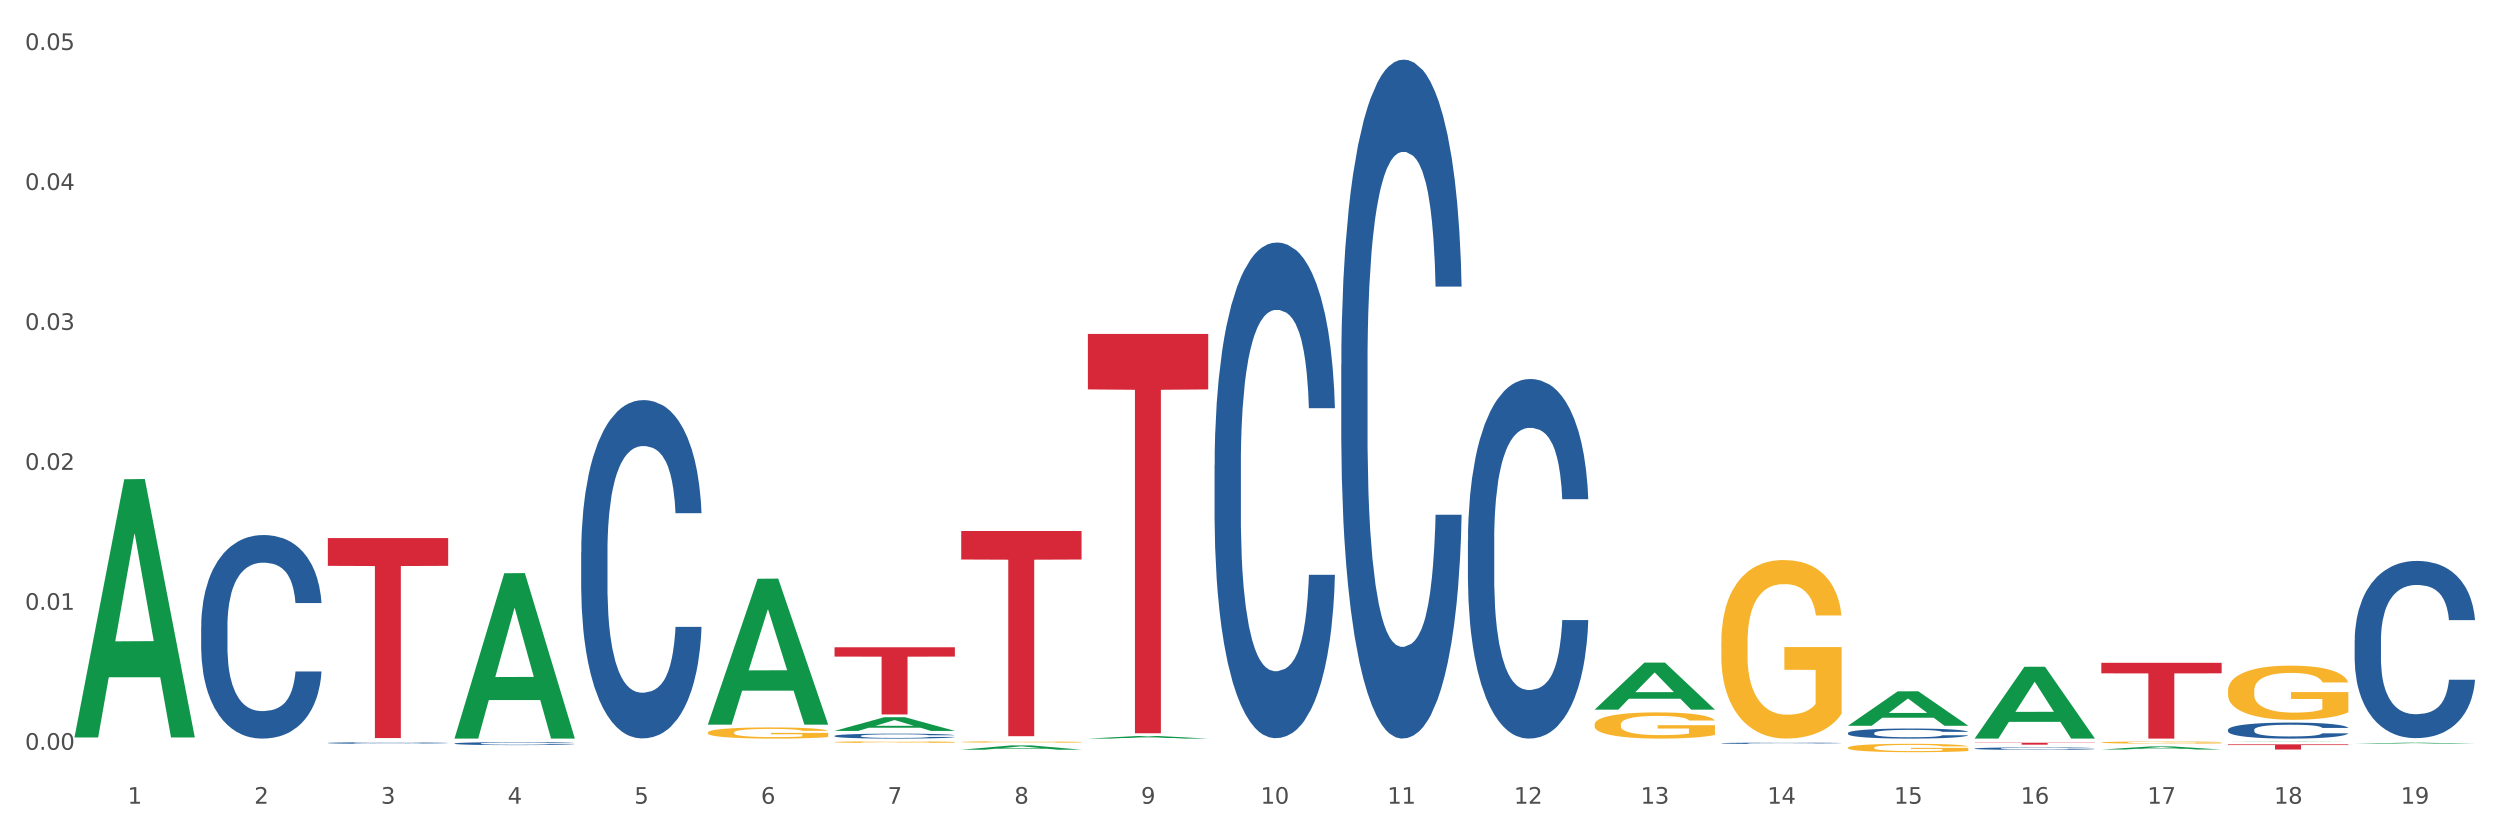 <?xml version="1.0" encoding="utf-8" standalone="no"?>
<!DOCTYPE svg PUBLIC "-//W3C//DTD SVG 1.1//EN"
  "http://www.w3.org/Graphics/SVG/1.1/DTD/svg11.dtd">
<svg xmlns:xlink="http://www.w3.org/1999/xlink" width="1080pt" height="360pt" viewBox="0 0 1080 360" xmlns="http://www.w3.org/2000/svg" version="1.1">
 <rect x="0" y="0" width="1080" height="360" fill="#333333" stroke="none"/>
 <defs>
  <style type="text/css">*{stroke-linejoin: round; stroke-linecap: butt}</style>
 </defs>
 <g id="figure_1">
  <g id="patch_1">
   <path d="M 0 360 
L 1080 360 
L 1080 0 
L 0 0 
z
" style="fill: #ffffff; stroke: #ffffff; stroke-linejoin: miter"/>
  </g>
  <g id="axes_1">
   <g id="matplotlib.axis_1">
    <g id="xtick_1">
     <g id="text_1">
      <!-- 1 -->
      <g style="fill: #4d4d4d" transform="translate(55.115 347.204) scale(0.096 -0.096)">
       <defs>
        <path id="DejaVuSans-31" d="M 794 531 
L 1825 531 
L 1825 4091 
L 703 3866 
L 703 4441 
L 1819 4666 
L 2450 4666 
L 2450 531 
L 3481 531 
L 3481 0 
L 794 0 
L 794 531 
z
" transform="scale(0.016)"/>
       </defs>
       <use xlink:href="#DejaVuSans-31"/>
      </g>
     </g>
    </g>
    <g id="xtick_2">
     <g id="text_2">
      <!-- 2 -->
      <g style="fill: #4d4d4d" transform="translate(109.839 347.204) scale(0.096 -0.096)">
       <defs>
        <path id="DejaVuSans-32" d="M 1228 531 
L 3431 531 
L 3431 0 
L 469 0 
L 469 531 
Q 828 903 1448 1529 
Q 2069 2156 2228 2338 
Q 2531 2678 2651 2914 
Q 2772 3150 2772 3378 
Q 2772 3750 2511 3984 
Q 2250 4219 1831 4219 
Q 1534 4219 1204 4116 
Q 875 4013 500 3803 
L 500 4441 
Q 881 4594 1212 4672 
Q 1544 4750 1819 4750 
Q 2544 4750 2975 4387 
Q 3406 4025 3406 3419 
Q 3406 3131 3298 2873 
Q 3191 2616 2906 2266 
Q 2828 2175 2409 1742 
Q 1991 1309 1228 531 
z
" transform="scale(0.016)"/>
       </defs>
       <use xlink:href="#DejaVuSans-32"/>
      </g>
     </g>
    </g>
    <g id="xtick_3">
     <g id="text_3">
      <!-- 3 -->
      <g style="fill: #4d4d4d" transform="translate(164.564 347.204) scale(0.096 -0.096)">
       <defs>
        <path id="DejaVuSans-33" d="M 2597 2516 
Q 3050 2419 3304 2112 
Q 3559 1806 3559 1356 
Q 3559 666 3084 287 
Q 2609 -91 1734 -91 
Q 1441 -91 1130 -33 
Q 819 25 488 141 
L 488 750 
Q 750 597 1062 519 
Q 1375 441 1716 441 
Q 2309 441 2620 675 
Q 2931 909 2931 1356 
Q 2931 1769 2642 2001 
Q 2353 2234 1838 2234 
L 1294 2234 
L 1294 2753 
L 1863 2753 
Q 2328 2753 2575 2939 
Q 2822 3125 2822 3475 
Q 2822 3834 2567 4026 
Q 2313 4219 1838 4219 
Q 1578 4219 1281 4162 
Q 984 4106 628 3988 
L 628 4550 
Q 988 4650 1302 4700 
Q 1616 4750 1894 4750 
Q 2613 4750 3031 4423 
Q 3450 4097 3450 3541 
Q 3450 3153 3228 2886 
Q 3006 2619 2597 2516 
z
" transform="scale(0.016)"/>
       </defs>
       <use xlink:href="#DejaVuSans-33"/>
      </g>
     </g>
    </g>
    <g id="xtick_4">
     <g id="text_4">
      <!-- 4 -->
      <g style="fill: #4d4d4d" transform="translate(219.288 347.204) scale(0.096 -0.096)">
       <defs>
        <path id="DejaVuSans-34" d="M 2419 4116 
L 825 1625 
L 2419 1625 
L 2419 4116 
z
M 2253 4666 
L 3047 4666 
L 3047 1625 
L 3713 1625 
L 3713 1100 
L 3047 1100 
L 3047 0 
L 2419 0 
L 2419 1100 
L 313 1100 
L 313 1709 
L 2253 4666 
z
" transform="scale(0.016)"/>
       </defs>
       <use xlink:href="#DejaVuSans-34"/>
      </g>
     </g>
    </g>
    <g id="xtick_5">
     <g id="text_5">
      <!-- 5 -->
      <g style="fill: #4d4d4d" transform="translate(274.012 347.204) scale(0.096 -0.096)">
       <defs>
        <path id="DejaVuSans-35" d="M 691 4666 
L 3169 4666 
L 3169 4134 
L 1269 4134 
L 1269 2991 
Q 1406 3038 1543 3061 
Q 1681 3084 1819 3084 
Q 2600 3084 3056 2656 
Q 3513 2228 3513 1497 
Q 3513 744 3044 326 
Q 2575 -91 1722 -91 
Q 1428 -91 1123 -41 
Q 819 9 494 109 
L 494 744 
Q 775 591 1075 516 
Q 1375 441 1709 441 
Q 2250 441 2565 725 
Q 2881 1009 2881 1497 
Q 2881 1984 2565 2268 
Q 2250 2553 1709 2553 
Q 1456 2553 1204 2497 
Q 953 2441 691 2322 
L 691 4666 
z
" transform="scale(0.016)"/>
       </defs>
       <use xlink:href="#DejaVuSans-35"/>
      </g>
     </g>
    </g>
    <g id="xtick_6">
     <g id="text_6">
      <!-- 6 -->
      <g style="fill: #4d4d4d" transform="translate(328.736 347.204) scale(0.096 -0.096)">
       <defs>
        <path id="DejaVuSans-36" d="M 2113 2584 
Q 1688 2584 1439 2293 
Q 1191 2003 1191 1497 
Q 1191 994 1439 701 
Q 1688 409 2113 409 
Q 2538 409 2786 701 
Q 3034 994 3034 1497 
Q 3034 2003 2786 2293 
Q 2538 2584 2113 2584 
z
M 3366 4563 
L 3366 3988 
Q 3128 4100 2886 4159 
Q 2644 4219 2406 4219 
Q 1781 4219 1451 3797 
Q 1122 3375 1075 2522 
Q 1259 2794 1537 2939 
Q 1816 3084 2150 3084 
Q 2853 3084 3261 2657 
Q 3669 2231 3669 1497 
Q 3669 778 3244 343 
Q 2819 -91 2113 -91 
Q 1303 -91 875 529 
Q 447 1150 447 2328 
Q 447 3434 972 4092 
Q 1497 4750 2381 4750 
Q 2619 4750 2861 4703 
Q 3103 4656 3366 4563 
z
" transform="scale(0.016)"/>
       </defs>
       <use xlink:href="#DejaVuSans-36"/>
      </g>
     </g>
    </g>
    <g id="xtick_7">
     <g id="text_7">
      <!-- 7 -->
      <g style="fill: #4d4d4d" transform="translate(383.461 347.204) scale(0.096 -0.096)">
       <defs>
        <path id="DejaVuSans-37" d="M 525 4666 
L 3525 4666 
L 3525 4397 
L 1831 0 
L 1172 0 
L 2766 4134 
L 525 4134 
L 525 4666 
z
" transform="scale(0.016)"/>
       </defs>
       <use xlink:href="#DejaVuSans-37"/>
      </g>
     </g>
    </g>
    <g id="xtick_8">
     <g id="text_8">
      <!-- 8 -->
      <g style="fill: #4d4d4d" transform="translate(438.185 347.204) scale(0.096 -0.096)">
       <defs>
        <path id="DejaVuSans-38" d="M 2034 2216 
Q 1584 2216 1326 1975 
Q 1069 1734 1069 1313 
Q 1069 891 1326 650 
Q 1584 409 2034 409 
Q 2484 409 2743 651 
Q 3003 894 3003 1313 
Q 3003 1734 2745 1975 
Q 2488 2216 2034 2216 
z
M 1403 2484 
Q 997 2584 770 2862 
Q 544 3141 544 3541 
Q 544 4100 942 4425 
Q 1341 4750 2034 4750 
Q 2731 4750 3128 4425 
Q 3525 4100 3525 3541 
Q 3525 3141 3298 2862 
Q 3072 2584 2669 2484 
Q 3125 2378 3379 2068 
Q 3634 1759 3634 1313 
Q 3634 634 3220 271 
Q 2806 -91 2034 -91 
Q 1263 -91 848 271 
Q 434 634 434 1313 
Q 434 1759 690 2068 
Q 947 2378 1403 2484 
z
M 1172 3481 
Q 1172 3119 1398 2916 
Q 1625 2713 2034 2713 
Q 2441 2713 2670 2916 
Q 2900 3119 2900 3481 
Q 2900 3844 2670 4047 
Q 2441 4250 2034 4250 
Q 1625 4250 1398 4047 
Q 1172 3844 1172 3481 
z
" transform="scale(0.016)"/>
       </defs>
       <use xlink:href="#DejaVuSans-38"/>
      </g>
     </g>
    </g>
    <g id="xtick_9">
     <g id="text_9">
      <!-- 9 -->
      <g style="fill: #4d4d4d" transform="translate(492.909 347.204) scale(0.096 -0.096)">
       <defs>
        <path id="DejaVuSans-39" d="M 703 97 
L 703 672 
Q 941 559 1184 500 
Q 1428 441 1663 441 
Q 2288 441 2617 861 
Q 2947 1281 2994 2138 
Q 2813 1869 2534 1725 
Q 2256 1581 1919 1581 
Q 1219 1581 811 2004 
Q 403 2428 403 3163 
Q 403 3881 828 4315 
Q 1253 4750 1959 4750 
Q 2769 4750 3195 4129 
Q 3622 3509 3622 2328 
Q 3622 1225 3098 567 
Q 2575 -91 1691 -91 
Q 1453 -91 1209 -44 
Q 966 3 703 97 
z
M 1959 2075 
Q 2384 2075 2632 2365 
Q 2881 2656 2881 3163 
Q 2881 3666 2632 3958 
Q 2384 4250 1959 4250 
Q 1534 4250 1286 3958 
Q 1038 3666 1038 3163 
Q 1038 2656 1286 2365 
Q 1534 2075 1959 2075 
z
" transform="scale(0.016)"/>
       </defs>
       <use xlink:href="#DejaVuSans-39"/>
      </g>
     </g>
    </g>
    <g id="xtick_10">
     <g id="text_10">
      <!-- 10 -->
      <g style="fill: #4d4d4d" transform="translate(544.58 347.204) scale(0.096 -0.096)">
       <defs>
        <path id="DejaVuSans-30" d="M 2034 4250 
Q 1547 4250 1301 3770 
Q 1056 3291 1056 2328 
Q 1056 1369 1301 889 
Q 1547 409 2034 409 
Q 2525 409 2770 889 
Q 3016 1369 3016 2328 
Q 3016 3291 2770 3770 
Q 2525 4250 2034 4250 
z
M 2034 4750 
Q 2819 4750 3233 4129 
Q 3647 3509 3647 2328 
Q 3647 1150 3233 529 
Q 2819 -91 2034 -91 
Q 1250 -91 836 529 
Q 422 1150 422 2328 
Q 422 3509 836 4129 
Q 1250 4750 2034 4750 
z
" transform="scale(0.016)"/>
       </defs>
       <use xlink:href="#DejaVuSans-31"/>
       <use xlink:href="#DejaVuSans-30" transform="translate(63.623 0)"/>
      </g>
     </g>
    </g>
    <g id="xtick_11">
     <g id="text_11">
      <!-- 11 -->
      <g style="fill: #4d4d4d" transform="translate(599.304 347.204) scale(0.096 -0.096)">
       <use xlink:href="#DejaVuSans-31"/>
       <use xlink:href="#DejaVuSans-31" transform="translate(63.623 0)"/>
      </g>
     </g>
    </g>
    <g id="xtick_12">
     <g id="text_12">
      <!-- 12 -->
      <g style="fill: #4d4d4d" transform="translate(654.028 347.204) scale(0.096 -0.096)">
       <use xlink:href="#DejaVuSans-31"/>
       <use xlink:href="#DejaVuSans-32" transform="translate(63.623 0)"/>
      </g>
     </g>
    </g>
    <g id="xtick_13">
     <g id="text_13">
      <!-- 13 -->
      <g style="fill: #4d4d4d" transform="translate(708.752 347.204) scale(0.096 -0.096)">
       <use xlink:href="#DejaVuSans-31"/>
       <use xlink:href="#DejaVuSans-33" transform="translate(63.623 0)"/>
      </g>
     </g>
    </g>
    <g id="xtick_14">
     <g id="text_14">
      <!-- 14 -->
      <g style="fill: #4d4d4d" transform="translate(763.477 347.204) scale(0.096 -0.096)">
       <use xlink:href="#DejaVuSans-31"/>
       <use xlink:href="#DejaVuSans-34" transform="translate(63.623 0)"/>
      </g>
     </g>
    </g>
    <g id="xtick_15">
     <g id="text_15">
      <!-- 15 -->
      <g style="fill: #4d4d4d" transform="translate(818.201 347.204) scale(0.096 -0.096)">
       <use xlink:href="#DejaVuSans-31"/>
       <use xlink:href="#DejaVuSans-35" transform="translate(63.623 0)"/>
      </g>
     </g>
    </g>
    <g id="xtick_16">
     <g id="text_16">
      <!-- 16 -->
      <g style="fill: #4d4d4d" transform="translate(872.925 347.204) scale(0.096 -0.096)">
       <use xlink:href="#DejaVuSans-31"/>
       <use xlink:href="#DejaVuSans-36" transform="translate(63.623 0)"/>
      </g>
     </g>
    </g>
    <g id="xtick_17">
     <g id="text_17">
      <!-- 17 -->
      <g style="fill: #4d4d4d" transform="translate(927.649 347.204) scale(0.096 -0.096)">
       <use xlink:href="#DejaVuSans-31"/>
       <use xlink:href="#DejaVuSans-37" transform="translate(63.623 0)"/>
      </g>
     </g>
    </g>
    <g id="xtick_18">
     <g id="text_18">
      <!-- 18 -->
      <g style="fill: #4d4d4d" transform="translate(982.374 347.204) scale(0.096 -0.096)">
       <use xlink:href="#DejaVuSans-31"/>
       <use xlink:href="#DejaVuSans-38" transform="translate(63.623 0)"/>
      </g>
     </g>
    </g>
    <g id="xtick_19">
     <g id="text_19">
      <!-- 19 -->
      <g style="fill: #4d4d4d" transform="translate(1037.098 347.204) scale(0.096 -0.096)">
       <use xlink:href="#DejaVuSans-31"/>
       <use xlink:href="#DejaVuSans-39" transform="translate(63.623 0)"/>
      </g>
     </g>
    </g>
    <g id="xtick_20"/>
    <g id="xtick_21"/>
    <g id="xtick_22"/>
    <g id="xtick_23"/>
    <g id="xtick_24"/>
    <g id="xtick_25"/>
    <g id="xtick_26"/>
    <g id="xtick_27"/>
    <g id="xtick_28"/>
    <g id="xtick_29"/>
    <g id="xtick_30"/>
    <g id="xtick_31"/>
    <g id="xtick_32"/>
    <g id="xtick_33"/>
    <g id="xtick_34"/>
    <g id="xtick_35"/>
    <g id="xtick_36"/>
    <g id="xtick_37"/>
   </g>
   <g id="matplotlib.axis_2">
    <g id="ytick_1">
     <g id="text_20">
      <!-- 0.00 -->
      <g style="fill: #4d4d4d" transform="translate(10.8 323.899) scale(0.096 -0.096)">
       <defs>
        <path id="DejaVuSans-2e" d="M 684 794 
L 1344 794 
L 1344 0 
L 684 0 
L 684 794 
z
" transform="scale(0.016)"/>
       </defs>
       <use xlink:href="#DejaVuSans-30"/>
       <use xlink:href="#DejaVuSans-2e" transform="translate(63.623 0)"/>
       <use xlink:href="#DejaVuSans-30" transform="translate(95.41 0)"/>
       <use xlink:href="#DejaVuSans-30" transform="translate(159.033 0)"/>
      </g>
     </g>
    </g>
    <g id="ytick_2">
     <g id="text_21">
      <!-- 0.01 -->
      <g style="fill: #4d4d4d" transform="translate(10.8 263.437) scale(0.096 -0.096)">
       <use xlink:href="#DejaVuSans-30"/>
       <use xlink:href="#DejaVuSans-2e" transform="translate(63.623 0)"/>
       <use xlink:href="#DejaVuSans-30" transform="translate(95.41 0)"/>
       <use xlink:href="#DejaVuSans-31" transform="translate(159.033 0)"/>
      </g>
     </g>
    </g>
    <g id="ytick_3">
     <g id="text_22">
      <!-- 0.02 -->
      <g style="fill: #4d4d4d" transform="translate(10.8 202.975) scale(0.096 -0.096)">
       <use xlink:href="#DejaVuSans-30"/>
       <use xlink:href="#DejaVuSans-2e" transform="translate(63.623 0)"/>
       <use xlink:href="#DejaVuSans-30" transform="translate(95.41 0)"/>
       <use xlink:href="#DejaVuSans-32" transform="translate(159.033 0)"/>
      </g>
     </g>
    </g>
    <g id="ytick_4">
     <g id="text_23">
      <!-- 0.03 -->
      <g style="fill: #4d4d4d" transform="translate(10.8 142.513) scale(0.096 -0.096)">
       <use xlink:href="#DejaVuSans-30"/>
       <use xlink:href="#DejaVuSans-2e" transform="translate(63.623 0)"/>
       <use xlink:href="#DejaVuSans-30" transform="translate(95.41 0)"/>
       <use xlink:href="#DejaVuSans-33" transform="translate(159.033 0)"/>
      </g>
     </g>
    </g>
    <g id="ytick_5">
     <g id="text_24">
      <!-- 0.04 -->
      <g style="fill: #4d4d4d" transform="translate(10.8 82.051) scale(0.096 -0.096)">
       <use xlink:href="#DejaVuSans-30"/>
       <use xlink:href="#DejaVuSans-2e" transform="translate(63.623 0)"/>
       <use xlink:href="#DejaVuSans-30" transform="translate(95.41 0)"/>
       <use xlink:href="#DejaVuSans-34" transform="translate(159.033 0)"/>
      </g>
     </g>
    </g>
    <g id="ytick_6">
     <g id="text_25">
      <!-- 0.05 -->
      <g style="fill: #4d4d4d" transform="translate(10.8 21.589) scale(0.096 -0.096)">
       <use xlink:href="#DejaVuSans-30"/>
       <use xlink:href="#DejaVuSans-2e" transform="translate(63.623 0)"/>
       <use xlink:href="#DejaVuSans-30" transform="translate(95.41 0)"/>
       <use xlink:href="#DejaVuSans-35" transform="translate(159.033 0)"/>
      </g>
     </g>
    </g>
    <g id="ytick_7"/>
    <g id="ytick_8"/>
    <g id="ytick_9"/>
    <g id="ytick_10"/>
    <g id="ytick_11"/>
   </g>
   <g id="PolyCollection_1">
    <path d="M 32.175 318.361 
L 32.229 318.256 
L 53.667 207.035 
L 62.564 206.93 
L 84.163 318.571 
L 73.873 318.571 
L 69.21 292.574 
L 47.075 292.574 
L 46.914 292.993 
L 42.412 318.571 
L 32.175 318.571 
L 32.175 318.361 
L 49.862 277.059 
L 66.423 276.954 
L 58.223 230.726 
L 58.115 230.516 
L 58.008 230.83 
L 49.808 276.954 
L 49.862 277.059 
L 32.175 318.361 
z
" clip-path="url(#pcea31d1dcb)" style="fill: #109648"/>
    <path d="M 798.315 316.675 
L 798.376 316.671 
L 798.376 316.56 
L 798.561 316.409 
L 799.237 316.13 
L 800.097 315.919 
L 801.572 315.673 
L 802.371 315.569 
L 803.415 315.454 
L 805.566 315.267 
L 808.024 315.108 
L 809.745 315.02 
L 811.035 314.965 
L 813.924 314.865 
L 815.583 314.822 
L 817.303 314.786 
L 818.778 314.762 
L 821.236 314.734 
L 823.203 314.722 
L 825.476 314.718 
L 827.381 314.722 
L 829.901 314.738 
L 833.588 314.786 
L 835.001 314.814 
L 836.906 314.861 
L 838.873 314.925 
L 840.471 314.989 
L 842.314 315.08 
L 844.219 315.199 
L 846.063 315.351 
L 847.353 315.49 
L 848.398 315.637 
L 849.32 315.816 
L 849.996 316.011 
L 850.303 316.174 
L 839.057 316.174 
L 838.75 316.027 
L 838.135 315.868 
L 837.521 315.76 
L 836.845 315.673 
L 835.8 315.573 
L 834.879 315.51 
L 833.342 315.434 
L 831.929 315.386 
L 830.761 315.359 
L 829.348 315.335 
L 826.337 315.311 
L 824.186 315.311 
L 822.834 315.319 
L 821.175 315.339 
L 819.761 315.367 
L 818.102 315.414 
L 816.812 315.466 
L 815.521 315.534 
L 814.784 315.581 
L 813.678 315.669 
L 812.94 315.74 
L 811.957 315.864 
L 811.404 315.951 
L 810.421 316.178 
L 809.991 316.345 
L 809.806 316.46 
L 809.683 316.588 
L 809.683 317.208 
L 810.052 317.487 
L 810.359 317.606 
L 810.851 317.741 
L 811.773 317.916 
L 813.125 318.087 
L 814.538 318.211 
L 815.706 318.286 
L 816.812 318.342 
L 817.918 318.386 
L 819.27 318.426 
L 820.376 318.449 
L 822.035 318.473 
L 824.002 318.485 
L 825.538 318.485 
L 828.672 318.465 
L 830.085 318.445 
L 831.437 318.418 
L 832.912 318.374 
L 834.08 318.326 
L 834.756 318.29 
L 835.862 318.215 
L 836.722 318.135 
L 837.46 318.044 
L 837.951 317.964 
L 838.504 317.845 
L 838.934 317.709 
L 839.057 317.638 
L 850.303 317.638 
L 850.057 317.781 
L 849.627 317.92 
L 848.767 318.107 
L 848.091 318.215 
L 847.046 318.346 
L 845.94 318.457 
L 844.404 318.581 
L 842.99 318.672 
L 841.515 318.752 
L 839.918 318.823 
L 837.029 318.923 
L 835.985 318.951 
L 833.772 318.998 
L 832.052 319.026 
L 829.532 319.054 
L 826.951 319.07 
L 824.247 319.074 
L 821.851 319.066 
L 819.208 319.042 
L 817.549 319.018 
L 815.706 318.982 
L 813.555 318.927 
L 811.527 318.859 
L 809.622 318.78 
L 807.84 318.688 
L 806.181 318.585 
L 804.03 318.414 
L 802.432 318.247 
L 801.265 318.091 
L 800.466 317.96 
L 799.667 317.793 
L 799.237 317.678 
L 798.561 317.399 
L 798.315 317.141 
L 798.315 316.675 
z
" clip-path="url(#pcea31d1dcb)" style="fill: #255c99"/>
    <path d="M 743.591 321.075 
L 743.652 321.075 
L 743.652 321.06 
L 743.836 321.041 
L 744.512 321.004 
L 745.373 320.977 
L 746.848 320.945 
L 747.646 320.932 
L 748.691 320.917 
L 750.842 320.892 
L 753.3 320.872 
L 755.021 320.86 
L 756.311 320.853 
L 759.199 320.84 
L 760.858 320.834 
L 762.579 320.83 
L 764.054 320.827 
L 766.512 320.823 
L 768.478 320.822 
L 770.752 320.821 
L 772.657 320.822 
L 775.177 320.824 
L 778.864 320.83 
L 780.277 320.833 
L 782.182 320.84 
L 784.149 320.848 
L 785.746 320.856 
L 787.59 320.868 
L 789.495 320.884 
L 791.338 320.903 
L 792.629 320.921 
L 793.674 320.94 
L 794.595 320.964 
L 795.271 320.989 
L 795.579 321.01 
L 784.333 321.01 
L 784.026 320.991 
L 783.411 320.97 
L 782.797 320.956 
L 782.121 320.945 
L 781.076 320.932 
L 780.154 320.924 
L 778.618 320.914 
L 777.205 320.908 
L 776.037 320.904 
L 774.624 320.901 
L 771.613 320.898 
L 769.462 320.898 
L 768.11 320.899 
L 766.451 320.902 
L 765.037 320.905 
L 763.378 320.911 
L 762.088 320.918 
L 760.797 320.927 
L 760.06 320.933 
L 758.953 320.944 
L 758.216 320.954 
L 757.233 320.97 
L 756.68 320.981 
L 755.697 321.011 
L 755.266 321.032 
L 755.082 321.047 
L 754.959 321.064 
L 754.959 321.144 
L 755.328 321.181 
L 755.635 321.196 
L 756.127 321.214 
L 757.048 321.236 
L 758.4 321.259 
L 759.814 321.275 
L 760.981 321.284 
L 762.088 321.292 
L 763.194 321.297 
L 764.546 321.302 
L 765.652 321.306 
L 767.311 321.309 
L 769.277 321.31 
L 770.814 321.31 
L 773.948 321.308 
L 775.361 321.305 
L 776.713 321.301 
L 778.188 321.296 
L 779.355 321.29 
L 780.031 321.285 
L 781.138 321.275 
L 781.998 321.265 
L 782.735 321.253 
L 783.227 321.243 
L 783.78 321.227 
L 784.21 321.209 
L 784.333 321.2 
L 795.579 321.2 
L 795.333 321.219 
L 794.903 321.237 
L 794.042 321.261 
L 793.366 321.275 
L 792.322 321.292 
L 791.216 321.307 
L 789.679 321.323 
L 788.266 321.334 
L 786.791 321.345 
L 785.193 321.354 
L 782.305 321.367 
L 781.26 321.371 
L 779.048 321.377 
L 777.327 321.38 
L 774.808 321.384 
L 772.227 321.386 
L 769.523 321.387 
L 767.127 321.386 
L 764.484 321.382 
L 762.825 321.379 
L 760.981 321.375 
L 758.831 321.368 
L 756.803 321.359 
L 754.898 321.348 
L 753.116 321.337 
L 751.456 321.323 
L 749.306 321.301 
L 747.708 321.279 
L 746.54 321.259 
L 745.741 321.242 
L 744.943 321.22 
L 744.512 321.205 
L 743.836 321.169 
L 743.591 321.136 
L 743.591 321.075 
z
" clip-path="url(#pcea31d1dcb)" style="fill: #255c99"/>
    <path d="M 634.142 233.526 
L 634.203 233.384 
L 634.203 229.411 
L 634.388 224.02 
L 635.064 214.089 
L 635.924 206.57 
L 637.399 197.774 
L 638.198 194.085 
L 639.243 189.971 
L 641.393 183.303 
L 643.851 177.628 
L 645.572 174.507 
L 646.863 172.521 
L 649.751 168.974 
L 651.41 167.414 
L 653.131 166.137 
L 654.605 165.286 
L 657.063 164.292 
L 659.03 163.867 
L 661.304 163.725 
L 663.209 163.867 
L 665.728 164.434 
L 669.415 166.137 
L 670.829 167.13 
L 672.734 168.832 
L 674.7 171.102 
L 676.298 173.372 
L 678.141 176.635 
L 680.046 180.891 
L 681.89 186.283 
L 683.18 191.248 
L 684.225 196.497 
L 685.147 202.881 
L 685.823 209.833 
L 686.13 215.65 
L 674.884 215.65 
L 674.577 210.401 
L 673.963 204.726 
L 673.348 200.895 
L 672.672 197.774 
L 671.628 194.227 
L 670.706 191.957 
L 669.169 189.262 
L 667.756 187.559 
L 666.588 186.566 
L 665.175 185.715 
L 662.164 184.864 
L 660.013 184.864 
L 658.661 185.148 
L 657.002 185.857 
L 655.589 186.85 
L 653.929 188.552 
L 652.639 190.397 
L 651.348 192.809 
L 650.611 194.511 
L 649.505 197.632 
L 648.768 200.186 
L 647.784 204.584 
L 647.231 207.705 
L 646.248 215.792 
L 645.818 221.75 
L 645.633 225.865 
L 645.511 230.404 
L 645.511 252.536 
L 645.879 262.467 
L 646.187 266.723 
L 646.678 271.547 
L 647.6 277.789 
L 648.952 283.89 
L 650.365 288.288 
L 651.533 290.983 
L 652.639 292.97 
L 653.745 294.53 
L 655.097 295.949 
L 656.203 296.8 
L 657.862 297.651 
L 659.829 298.077 
L 661.365 298.077 
L 664.499 297.368 
L 665.913 296.658 
L 667.264 295.665 
L 668.739 294.105 
L 669.907 292.402 
L 670.583 291.125 
L 671.689 288.43 
L 672.549 285.592 
L 673.287 282.329 
L 673.778 279.492 
L 674.331 275.236 
L 674.762 270.412 
L 674.884 267.858 
L 686.13 267.858 
L 685.884 272.966 
L 685.454 277.931 
L 684.594 284.599 
L 683.918 288.43 
L 682.873 293.111 
L 681.767 297.084 
L 680.231 301.482 
L 678.817 304.745 
L 677.342 307.582 
L 675.745 310.136 
L 672.857 313.683 
L 671.812 314.676 
L 669.6 316.378 
L 667.879 317.371 
L 665.359 318.365 
L 662.778 318.932 
L 660.075 319.074 
L 657.678 318.79 
L 655.036 317.939 
L 653.376 317.088 
L 651.533 315.811 
L 649.382 313.825 
L 647.354 311.413 
L 645.449 308.575 
L 643.667 305.312 
L 642.008 301.624 
L 639.857 295.523 
L 638.259 289.565 
L 637.092 284.032 
L 636.293 279.35 
L 635.494 273.391 
L 635.064 269.277 
L 634.388 259.346 
L 634.142 250.125 
L 634.142 233.526 
z
" clip-path="url(#pcea31d1dcb)" style="fill: #255c99"/>
    <path d="M 579.418 157.55 
L 579.479 157.282 
L 579.479 149.782 
L 579.664 139.603 
L 580.34 120.852 
L 581.2 106.655 
L 582.675 90.048 
L 583.474 83.083 
L 584.518 75.315 
L 586.669 62.725 
L 589.127 52.01 
L 590.848 46.117 
L 592.138 42.367 
L 595.026 35.671 
L 596.686 32.724 
L 598.406 30.313 
L 599.881 28.706 
L 602.339 26.831 
L 604.306 26.027 
L 606.579 25.759 
L 608.484 26.027 
L 611.004 27.099 
L 614.691 30.313 
L 616.104 32.188 
L 618.009 35.403 
L 619.976 39.689 
L 621.574 43.974 
L 623.417 50.135 
L 625.322 58.171 
L 627.166 68.35 
L 628.456 77.726 
L 629.501 87.637 
L 630.423 99.691 
L 631.099 112.816 
L 631.406 123.799 
L 620.16 123.799 
L 619.853 113.888 
L 619.238 103.173 
L 618.624 95.941 
L 617.948 90.048 
L 616.903 83.351 
L 615.981 79.065 
L 614.445 73.976 
L 613.032 70.761 
L 611.864 68.886 
L 610.451 67.279 
L 607.44 65.672 
L 605.289 65.672 
L 603.937 66.207 
L 602.278 67.547 
L 600.864 69.422 
L 599.205 72.636 
L 597.915 76.118 
L 596.624 80.672 
L 595.887 83.887 
L 594.781 89.78 
L 594.043 94.601 
L 593.06 102.905 
L 592.507 108.798 
L 591.524 124.067 
L 591.094 135.317 
L 590.909 143.085 
L 590.786 151.657 
L 590.786 193.444 
L 591.155 212.195 
L 591.462 220.231 
L 591.954 229.338 
L 592.876 241.125 
L 594.228 252.643 
L 595.641 260.947 
L 596.809 266.036 
L 597.915 269.786 
L 599.021 272.733 
L 600.373 275.412 
L 601.479 277.019 
L 603.138 278.626 
L 605.105 279.43 
L 606.641 279.43 
L 609.775 278.09 
L 611.188 276.751 
L 612.54 274.876 
L 614.015 271.929 
L 615.183 268.715 
L 615.859 266.304 
L 616.965 261.215 
L 617.825 255.857 
L 618.562 249.696 
L 619.054 244.339 
L 619.607 236.303 
L 620.037 227.195 
L 620.16 222.374 
L 631.406 222.374 
L 631.16 232.017 
L 630.73 241.392 
L 629.87 253.982 
L 629.194 261.215 
L 628.149 270.054 
L 627.043 277.554 
L 625.506 285.858 
L 624.093 292.019 
L 622.618 297.377 
L 621.02 302.198 
L 618.132 308.895 
L 617.088 310.77 
L 614.875 313.984 
L 613.155 315.859 
L 610.635 317.735 
L 608.054 318.806 
L 605.35 319.074 
L 602.954 318.538 
L 600.311 316.931 
L 598.652 315.324 
L 596.809 312.913 
L 594.658 309.163 
L 592.63 304.609 
L 590.725 299.252 
L 588.943 293.091 
L 587.284 286.126 
L 585.133 274.608 
L 583.535 263.358 
L 582.367 252.911 
L 581.569 244.071 
L 580.77 232.821 
L 580.34 225.053 
L 579.664 206.302 
L 579.418 188.891 
L 579.418 157.55 
z
" clip-path="url(#pcea31d1dcb)" style="fill: #255c99"/>
    <path d="M 524.693 200.981 
L 524.755 200.786 
L 524.755 195.31 
L 524.939 187.879 
L 525.615 174.191 
L 526.476 163.826 
L 527.95 151.702 
L 528.749 146.618 
L 529.794 140.947 
L 531.945 131.756 
L 534.403 123.934 
L 536.123 119.631 
L 537.414 116.894 
L 540.302 112.005 
L 541.961 109.854 
L 543.682 108.094 
L 545.157 106.921 
L 547.615 105.552 
L 549.581 104.965 
L 551.855 104.77 
L 553.76 104.965 
L 556.28 105.747 
L 559.967 108.094 
L 561.38 109.463 
L 563.285 111.809 
L 565.252 114.938 
L 566.849 118.067 
L 568.693 122.565 
L 570.598 128.431 
L 572.441 135.862 
L 573.732 142.707 
L 574.777 149.942 
L 575.698 158.742 
L 576.374 168.324 
L 576.682 176.342 
L 565.436 176.342 
L 565.129 169.106 
L 564.514 161.284 
L 563.9 156.004 
L 563.224 151.702 
L 562.179 146.813 
L 561.257 143.684 
L 559.721 139.969 
L 558.307 137.622 
L 557.14 136.253 
L 555.727 135.08 
L 552.715 133.907 
L 550.565 133.907 
L 549.213 134.298 
L 547.553 135.276 
L 546.14 136.645 
L 544.481 138.991 
L 543.19 141.533 
L 541.9 144.858 
L 541.163 147.204 
L 540.056 151.506 
L 539.319 155.026 
L 538.336 161.089 
L 537.783 165.391 
L 536.799 176.537 
L 536.369 184.75 
L 536.185 190.421 
L 536.062 196.679 
L 536.062 227.185 
L 536.431 240.874 
L 536.738 246.74 
L 537.23 253.389 
L 538.151 261.993 
L 539.503 270.402 
L 540.917 276.464 
L 542.084 280.18 
L 543.19 282.917 
L 544.297 285.068 
L 545.648 287.024 
L 546.755 288.197 
L 548.414 289.371 
L 550.38 289.957 
L 551.917 289.957 
L 555.051 288.98 
L 556.464 288.002 
L 557.816 286.633 
L 559.291 284.482 
L 560.458 282.135 
L 561.134 280.375 
L 562.24 276.66 
L 563.101 272.749 
L 563.838 268.251 
L 564.33 264.34 
L 564.883 258.473 
L 565.313 251.825 
L 565.436 248.305 
L 576.682 248.305 
L 576.436 255.345 
L 576.006 262.189 
L 575.145 271.38 
L 574.469 276.66 
L 573.425 283.113 
L 572.318 288.588 
L 570.782 294.651 
L 569.369 299.148 
L 567.894 303.059 
L 566.296 306.579 
L 563.408 311.468 
L 562.363 312.837 
L 560.151 315.184 
L 558.43 316.552 
L 555.911 317.921 
L 553.33 318.703 
L 550.626 318.899 
L 548.229 318.508 
L 545.587 317.335 
L 543.928 316.161 
L 542.084 314.401 
L 539.933 311.664 
L 537.906 308.339 
L 536.001 304.428 
L 534.218 299.93 
L 532.559 294.846 
L 530.408 286.437 
L 528.811 278.224 
L 527.643 270.598 
L 526.844 264.144 
L 526.045 255.931 
L 525.615 250.26 
L 524.939 236.572 
L 524.693 223.861 
L 524.693 200.981 
z
" clip-path="url(#pcea31d1dcb)" style="fill: #255c99"/>
    <path d="M 415.245 320.518 
L 415.306 320.518 
L 415.306 320.499 
L 415.429 320.482 
L 416.043 320.443 
L 416.964 320.41 
L 417.639 320.393 
L 418.314 320.379 
L 419.112 320.364 
L 420.094 320.35 
L 421.874 320.328 
L 422.979 320.317 
L 424.329 320.306 
L 426.784 320.289 
L 428.564 320.279 
L 430.406 320.271 
L 433.413 320.262 
L 435.377 320.258 
L 437.464 320.254 
L 439.981 320.252 
L 441.883 320.252 
L 446.057 320.253 
L 449.617 320.258 
L 451.336 320.262 
L 453.545 320.268 
L 454.712 320.272 
L 456.614 320.281 
L 458.579 320.292 
L 459.929 320.301 
L 461.954 320.319 
L 463.489 320.337 
L 464.901 320.359 
L 465.637 320.374 
L 466.19 320.389 
L 466.681 320.405 
L 467.172 320.431 
L 456.123 320.431 
L 455.694 320.412 
L 455.019 320.395 
L 454.036 320.378 
L 453.177 320.368 
L 451.704 320.354 
L 450.354 320.346 
L 448.942 320.34 
L 447.223 320.334 
L 445.873 320.332 
L 443.97 320.33 
L 440.226 320.33 
L 437.71 320.334 
L 435.991 320.34 
L 434.886 320.344 
L 433.904 320.35 
L 432.799 320.357 
L 431.51 320.368 
L 430.59 320.378 
L 429.669 320.391 
L 428.932 320.403 
L 428.257 320.418 
L 427.705 320.434 
L 427.275 320.45 
L 426.907 320.47 
L 426.6 320.503 
L 426.6 320.575 
L 426.723 320.592 
L 427.03 320.613 
L 427.398 320.63 
L 428.012 320.649 
L 428.564 320.662 
L 429.608 320.681 
L 430.774 320.697 
L 431.695 320.707 
L 432.615 320.715 
L 434.211 320.727 
L 435.991 320.737 
L 437.526 320.742 
L 439.612 320.748 
L 441.024 320.75 
L 442.252 320.751 
L 445.259 320.751 
L 447.408 320.749 
L 449.801 320.745 
L 451.643 320.741 
L 453.177 320.735 
L 454.896 320.725 
L 456.001 320.717 
L 456.001 320.607 
L 442.497 320.606 
L 442.497 320.533 
L 467.233 320.533 
L 467.233 320.748 
L 466.19 320.759 
L 465.023 320.769 
L 463.796 320.778 
L 461.954 320.789 
L 459.745 320.799 
L 457.781 320.807 
L 455.694 320.813 
L 453.239 320.819 
L 450.047 320.824 
L 448.083 320.826 
L 445.628 320.828 
L 442.743 320.828 
L 440.226 320.827 
L 437.771 320.824 
L 435.193 320.82 
L 432.677 320.813 
L 430.774 320.806 
L 428.871 320.798 
L 426.846 320.787 
L 425.25 320.776 
L 424.022 320.767 
L 422.672 320.754 
L 421.199 320.739 
L 420.094 320.724 
L 419.112 320.71 
L 418.068 320.691 
L 417.332 320.674 
L 416.595 320.654 
L 416.166 320.639 
L 415.675 320.615 
L 415.306 320.582 
L 415.245 320.518 
z
" clip-path="url(#pcea31d1dcb)" style="fill: #f7b32b"/>
    <path d="M 251.072 238.51 
L 251.134 238.377 
L 251.134 234.639 
L 251.318 229.567 
L 251.994 220.224 
L 252.854 213.15 
L 254.329 204.874 
L 255.128 201.404 
L 256.173 197.533 
L 258.323 191.259 
L 260.781 185.92 
L 262.502 182.984 
L 263.793 181.115 
L 266.681 177.778 
L 268.34 176.31 
L 270.061 175.109 
L 271.535 174.308 
L 273.994 173.373 
L 275.96 172.973 
L 278.234 172.84 
L 280.139 172.973 
L 282.658 173.507 
L 286.345 175.109 
L 287.759 176.043 
L 289.664 177.645 
L 291.63 179.78 
L 293.228 181.916 
L 295.071 184.986 
L 296.976 188.99 
L 298.82 194.062 
L 300.11 198.734 
L 301.155 203.673 
L 302.077 209.679 
L 302.753 216.22 
L 303.06 221.692 
L 291.815 221.692 
L 291.507 216.753 
L 290.893 211.414 
L 290.278 207.81 
L 289.602 204.874 
L 288.558 201.537 
L 287.636 199.401 
L 286.1 196.865 
L 284.686 195.264 
L 283.519 194.329 
L 282.105 193.528 
L 279.094 192.728 
L 276.943 192.728 
L 275.591 192.995 
L 273.932 193.662 
L 272.519 194.596 
L 270.86 196.198 
L 269.569 197.933 
L 268.279 200.202 
L 267.541 201.804 
L 266.435 204.741 
L 265.698 207.143 
L 264.714 211.281 
L 264.161 214.217 
L 263.178 221.826 
L 262.748 227.432 
L 262.564 231.302 
L 262.441 235.574 
L 262.441 256.396 
L 262.809 265.739 
L 263.117 269.744 
L 263.608 274.282 
L 264.53 280.155 
L 265.882 285.894 
L 267.295 290.032 
L 268.463 292.568 
L 269.569 294.437 
L 270.675 295.905 
L 272.027 297.24 
L 273.133 298.041 
L 274.792 298.842 
L 276.759 299.242 
L 278.295 299.242 
L 281.429 298.575 
L 282.843 297.907 
L 284.195 296.973 
L 285.669 295.505 
L 286.837 293.903 
L 287.513 292.702 
L 288.619 290.166 
L 289.479 287.496 
L 290.217 284.426 
L 290.708 281.757 
L 291.261 277.752 
L 291.692 273.214 
L 291.815 270.812 
L 303.06 270.812 
L 302.814 275.617 
L 302.384 280.288 
L 301.524 286.562 
L 300.848 290.166 
L 299.803 294.57 
L 298.697 298.308 
L 297.161 302.446 
L 295.747 305.516 
L 294.273 308.185 
L 292.675 310.588 
L 289.787 313.925 
L 288.742 314.859 
L 286.53 316.461 
L 284.809 317.395 
L 282.29 318.329 
L 279.709 318.863 
L 277.005 318.997 
L 274.608 318.73 
L 271.966 317.929 
L 270.306 317.128 
L 268.463 315.927 
L 266.312 314.058 
L 264.284 311.789 
L 262.379 309.119 
L 260.597 306.049 
L 258.938 302.579 
L 256.787 296.84 
L 255.189 291.234 
L 254.022 286.028 
L 253.223 281.623 
L 252.424 276.017 
L 251.994 272.146 
L 251.318 262.803 
L 251.072 254.127 
L 251.072 238.51 
z
" clip-path="url(#pcea31d1dcb)" style="fill: #255c99"/>
    <path d="M 196.348 321.183 
L 196.409 321.182 
L 196.409 321.149 
L 196.594 321.105 
L 197.27 321.023 
L 198.13 320.961 
L 199.605 320.888 
L 200.404 320.858 
L 201.448 320.824 
L 203.599 320.769 
L 206.057 320.722 
L 207.778 320.696 
L 209.068 320.68 
L 211.957 320.65 
L 213.616 320.638 
L 215.336 320.627 
L 216.811 320.62 
L 219.269 320.612 
L 221.236 320.608 
L 223.509 320.607 
L 225.414 320.608 
L 227.934 320.613 
L 231.621 320.627 
L 233.034 320.635 
L 234.939 320.649 
L 236.906 320.668 
L 238.504 320.687 
L 240.347 320.714 
L 242.252 320.749 
L 244.096 320.793 
L 245.386 320.834 
L 246.431 320.878 
L 247.353 320.93 
L 248.029 320.988 
L 248.336 321.036 
L 237.09 321.036 
L 236.783 320.992 
L 236.168 320.946 
L 235.554 320.914 
L 234.878 320.888 
L 233.833 320.859 
L 232.912 320.84 
L 231.375 320.818 
L 229.962 320.804 
L 228.794 320.796 
L 227.381 320.789 
L 224.37 320.782 
L 222.219 320.782 
L 220.867 320.784 
L 219.208 320.79 
L 217.794 320.798 
L 216.135 320.812 
L 214.845 320.827 
L 213.554 320.847 
L 212.817 320.861 
L 211.711 320.887 
L 210.973 320.908 
L 209.99 320.944 
L 209.437 320.97 
L 208.454 321.037 
L 208.024 321.086 
L 207.839 321.12 
L 207.716 321.158 
L 207.716 321.34 
L 208.085 321.422 
L 208.392 321.457 
L 208.884 321.497 
L 209.806 321.549 
L 211.158 321.599 
L 212.571 321.635 
L 213.739 321.658 
L 214.845 321.674 
L 215.951 321.687 
L 217.303 321.699 
L 218.409 321.706 
L 220.068 321.713 
L 222.035 321.716 
L 223.571 321.716 
L 226.705 321.71 
L 228.118 321.704 
L 229.47 321.696 
L 230.945 321.683 
L 232.113 321.669 
L 232.789 321.659 
L 233.895 321.636 
L 234.755 321.613 
L 235.492 321.586 
L 235.984 321.563 
L 236.537 321.528 
L 236.967 321.488 
L 237.09 321.467 
L 248.336 321.467 
L 248.09 321.509 
L 247.66 321.55 
L 246.8 321.605 
L 246.124 321.636 
L 245.079 321.675 
L 243.973 321.708 
L 242.437 321.744 
L 241.023 321.771 
L 239.548 321.795 
L 237.951 321.816 
L 235.062 321.845 
L 234.018 321.853 
L 231.805 321.867 
L 230.085 321.875 
L 227.565 321.884 
L 224.984 321.888 
L 222.28 321.889 
L 219.884 321.887 
L 217.241 321.88 
L 215.582 321.873 
L 213.739 321.862 
L 211.588 321.846 
L 209.56 321.826 
L 207.655 321.803 
L 205.873 321.776 
L 204.214 321.745 
L 202.063 321.695 
L 200.465 321.646 
L 199.298 321.6 
L 198.499 321.562 
L 197.7 321.512 
L 197.27 321.478 
L 196.594 321.396 
L 196.348 321.32 
L 196.348 321.183 
z
" clip-path="url(#pcea31d1dcb)" style="fill: #255c99"/>
    <path d="M 141.624 320.961 
L 141.685 320.96 
L 141.685 320.944 
L 141.869 320.921 
L 142.545 320.88 
L 143.406 320.848 
L 144.88 320.811 
L 145.679 320.796 
L 146.724 320.779 
L 148.875 320.751 
L 151.333 320.727 
L 153.054 320.714 
L 154.344 320.706 
L 157.232 320.691 
L 158.891 320.684 
L 160.612 320.679 
L 162.087 320.675 
L 164.545 320.671 
L 166.511 320.669 
L 168.785 320.669 
L 170.69 320.669 
L 173.21 320.672 
L 176.897 320.679 
L 178.31 320.683 
L 180.215 320.69 
L 182.182 320.7 
L 183.779 320.709 
L 185.623 320.723 
L 187.528 320.741 
L 189.371 320.763 
L 190.662 320.784 
L 191.707 320.806 
L 192.628 320.833 
L 193.304 320.862 
L 193.612 320.886 
L 182.366 320.886 
L 182.059 320.864 
L 181.444 320.84 
L 180.83 320.824 
L 180.154 320.811 
L 179.109 320.796 
L 178.187 320.787 
L 176.651 320.776 
L 175.238 320.768 
L 174.07 320.764 
L 172.657 320.761 
L 169.645 320.757 
L 167.495 320.757 
L 166.143 320.758 
L 164.484 320.761 
L 163.07 320.766 
L 161.411 320.773 
L 160.12 320.78 
L 158.83 320.79 
L 158.093 320.798 
L 156.986 320.811 
L 156.249 320.821 
L 155.266 320.84 
L 154.713 320.853 
L 153.73 320.887 
L 153.299 320.912 
L 153.115 320.929 
L 152.992 320.948 
L 152.992 321.04 
L 153.361 321.082 
L 153.668 321.1 
L 154.16 321.12 
L 155.081 321.146 
L 156.433 321.172 
L 157.847 321.19 
L 159.014 321.201 
L 160.12 321.21 
L 161.227 321.216 
L 162.579 321.222 
L 163.685 321.226 
L 165.344 321.229 
L 167.31 321.231 
L 168.847 321.231 
L 171.981 321.228 
L 173.394 321.225 
L 174.746 321.221 
L 176.221 321.214 
L 177.388 321.207 
L 178.064 321.202 
L 179.17 321.191 
L 180.031 321.179 
L 180.768 321.165 
L 181.26 321.153 
L 181.813 321.135 
L 182.243 321.115 
L 182.366 321.105 
L 193.612 321.105 
L 193.366 321.126 
L 192.936 321.147 
L 192.075 321.175 
L 191.399 321.191 
L 190.355 321.21 
L 189.249 321.227 
L 187.712 321.245 
L 186.299 321.259 
L 184.824 321.271 
L 183.226 321.281 
L 180.338 321.296 
L 179.293 321.3 
L 177.081 321.308 
L 175.36 321.312 
L 172.841 321.316 
L 170.26 321.318 
L 167.556 321.319 
L 165.16 321.318 
L 162.517 321.314 
L 160.858 321.311 
L 159.014 321.305 
L 156.864 321.297 
L 154.836 321.287 
L 152.931 321.275 
L 151.149 321.261 
L 149.489 321.246 
L 147.339 321.22 
L 145.741 321.195 
L 144.573 321.172 
L 143.774 321.153 
L 142.975 321.128 
L 142.545 321.11 
L 141.869 321.069 
L 141.624 321.03 
L 141.624 320.961 
z
" clip-path="url(#pcea31d1dcb)" style="fill: #255c99"/>
    <path d="M 86.899 270.646 
L 86.961 270.566 
L 86.961 268.317 
L 87.145 265.265 
L 87.821 259.643 
L 88.681 255.387 
L 90.156 250.408 
L 90.955 248.32 
L 92 245.991 
L 94.151 242.216 
L 96.609 239.003 
L 98.329 237.237 
L 99.62 236.112 
L 102.508 234.104 
L 104.167 233.221 
L 105.888 232.498 
L 107.363 232.016 
L 109.821 231.454 
L 111.787 231.213 
L 114.061 231.133 
L 115.966 231.213 
L 118.485 231.534 
L 122.172 232.498 
L 123.586 233.06 
L 125.491 234.024 
L 127.457 235.309 
L 129.055 236.594 
L 130.899 238.441 
L 132.804 240.851 
L 134.647 243.902 
L 135.938 246.713 
L 136.982 249.685 
L 137.904 253.299 
L 138.58 257.234 
L 138.887 260.527 
L 127.642 260.527 
L 127.334 257.555 
L 126.72 254.343 
L 126.105 252.175 
L 125.429 250.408 
L 124.385 248.4 
L 123.463 247.115 
L 121.927 245.589 
L 120.513 244.625 
L 119.346 244.063 
L 117.932 243.581 
L 114.921 243.099 
L 112.77 243.099 
L 111.418 243.26 
L 109.759 243.661 
L 108.346 244.224 
L 106.687 245.187 
L 105.396 246.231 
L 104.106 247.597 
L 103.368 248.56 
L 102.262 250.327 
L 101.525 251.773 
L 100.542 254.263 
L 99.988 256.029 
L 99.005 260.607 
L 98.575 263.98 
L 98.391 266.309 
L 98.268 268.879 
L 98.268 281.408 
L 98.637 287.03 
L 98.944 289.439 
L 99.435 292.17 
L 100.357 295.703 
L 101.709 299.157 
L 103.122 301.646 
L 104.29 303.172 
L 105.396 304.297 
L 106.502 305.18 
L 107.854 305.983 
L 108.96 306.465 
L 110.62 306.947 
L 112.586 307.188 
L 114.122 307.188 
L 117.256 306.786 
L 118.67 306.385 
L 120.022 305.823 
L 121.497 304.939 
L 122.664 303.975 
L 123.34 303.253 
L 124.446 301.727 
L 125.307 300.12 
L 126.044 298.273 
L 126.536 296.667 
L 127.089 294.258 
L 127.519 291.527 
L 127.642 290.081 
L 138.887 290.081 
L 138.642 292.973 
L 138.211 295.784 
L 137.351 299.558 
L 136.675 301.727 
L 135.63 304.377 
L 134.524 306.626 
L 132.988 309.115 
L 131.575 310.962 
L 130.1 312.569 
L 128.502 314.014 
L 125.614 316.022 
L 124.569 316.584 
L 122.357 317.548 
L 120.636 318.11 
L 118.117 318.672 
L 115.536 318.994 
L 112.832 319.074 
L 110.435 318.913 
L 107.793 318.431 
L 106.134 317.95 
L 104.29 317.227 
L 102.139 316.102 
L 100.111 314.737 
L 98.206 313.131 
L 96.424 311.284 
L 94.765 309.196 
L 92.614 305.742 
L 91.017 302.369 
L 89.849 299.237 
L 89.05 296.587 
L 88.251 293.214 
L 87.821 290.885 
L 87.145 285.263 
L 86.899 280.043 
L 86.899 270.646 
z
" clip-path="url(#pcea31d1dcb)" style="fill: #255c99"/>
    <path d="M 305.796 316.478 
L 305.858 316.473 
L 305.858 316.315 
L 305.981 316.178 
L 306.594 315.848 
L 307.515 315.574 
L 308.19 315.429 
L 308.865 315.31 
L 309.663 315.191 
L 310.645 315.067 
L 312.425 314.887 
L 313.53 314.794 
L 314.88 314.697 
L 317.336 314.556 
L 319.116 314.477 
L 320.957 314.411 
L 323.965 314.331 
L 325.929 314.296 
L 328.016 314.27 
L 330.532 314.252 
L 332.435 314.248 
L 336.609 314.261 
L 340.169 314.3 
L 341.887 314.331 
L 344.097 314.384 
L 345.263 314.419 
L 347.166 314.49 
L 349.13 314.583 
L 350.48 314.662 
L 352.506 314.812 
L 354.04 314.962 
L 355.452 315.147 
L 356.189 315.275 
L 356.741 315.394 
L 357.232 315.53 
L 357.723 315.746 
L 346.675 315.746 
L 346.245 315.592 
L 345.57 315.446 
L 344.588 315.305 
L 343.729 315.217 
L 342.256 315.107 
L 340.905 315.037 
L 339.493 314.984 
L 337.775 314.94 
L 336.425 314.918 
L 334.522 314.9 
L 330.778 314.904 
L 328.261 314.94 
L 326.542 314.984 
L 325.438 315.023 
L 324.456 315.067 
L 323.351 315.129 
L 322.062 315.222 
L 321.141 315.305 
L 320.22 315.411 
L 319.484 315.517 
L 318.809 315.64 
L 318.256 315.773 
L 317.827 315.909 
L 317.458 316.077 
L 317.151 316.354 
L 317.151 316.958 
L 317.274 317.095 
L 317.581 317.276 
L 317.949 317.412 
L 318.563 317.575 
L 319.116 317.685 
L 320.159 317.844 
L 321.325 317.976 
L 322.246 318.06 
L 323.167 318.131 
L 324.762 318.228 
L 326.542 318.307 
L 328.077 318.355 
L 330.164 318.4 
L 331.576 318.417 
L 332.803 318.426 
L 335.811 318.426 
L 337.959 318.413 
L 340.353 318.382 
L 342.194 318.342 
L 343.729 318.294 
L 345.447 318.214 
L 346.552 318.139 
L 346.552 317.218 
L 333.049 317.214 
L 333.049 316.601 
L 357.784 316.601 
L 357.784 318.4 
L 356.741 318.492 
L 355.575 318.576 
L 354.347 318.651 
L 352.506 318.743 
L 350.296 318.831 
L 348.332 318.893 
L 346.245 318.946 
L 343.79 318.995 
L 340.598 319.039 
L 338.634 319.056 
L 336.179 319.069 
L 333.294 319.074 
L 330.778 319.065 
L 328.322 319.043 
L 325.745 319.003 
L 323.228 318.946 
L 321.325 318.889 
L 319.423 318.818 
L 317.397 318.726 
L 315.801 318.638 
L 314.574 318.558 
L 313.223 318.457 
L 311.75 318.325 
L 310.645 318.206 
L 309.663 318.082 
L 308.62 317.924 
L 307.883 317.787 
L 307.147 317.615 
L 306.717 317.487 
L 306.226 317.289 
L 305.858 317.011 
L 305.796 316.478 
z
" clip-path="url(#pcea31d1dcb)" style="fill: #f7b32b"/>
    <path d="M 141.624 232.446 
L 193.612 232.446 
L 193.612 244.451 
L 173.161 244.532 
L 173.161 318.831 
L 161.951 318.831 
L 161.951 244.532 
L 141.624 244.451 
L 141.624 232.527 
L 141.624 232.446 
z
" clip-path="url(#pcea31d1dcb)" style="fill: #d62839"/>
    <path d="M 360.521 279.616 
L 412.509 279.616 
L 412.509 283.651 
L 392.058 283.678 
L 392.058 308.65 
L 380.848 308.65 
L 380.848 283.678 
L 360.521 283.651 
L 360.521 279.643 
L 360.521 279.616 
z
" clip-path="url(#pcea31d1dcb)" style="fill: #d62839"/>
    <path d="M 415.245 229.392 
L 467.233 229.392 
L 467.233 241.71 
L 446.783 241.793 
L 446.783 318.036 
L 435.572 318.036 
L 435.572 241.793 
L 415.245 241.71 
L 415.245 229.475 
L 415.245 229.392 
z
" clip-path="url(#pcea31d1dcb)" style="fill: #d62839"/>
    <path d="M 469.969 144.255 
L 521.957 144.255 
L 521.957 168.229 
L 501.507 168.391 
L 501.507 316.773 
L 490.296 316.773 
L 490.296 168.391 
L 469.969 168.229 
L 469.969 144.417 
L 469.969 144.255 
z
" clip-path="url(#pcea31d1dcb)" style="fill: #d62839"/>
    <path d="M 853.039 320.871 
L 905.027 320.871 
L 905.027 320.986 
L 884.577 320.987 
L 884.577 321.704 
L 873.366 321.704 
L 873.366 320.987 
L 853.039 320.986 
L 853.039 320.871 
L 853.039 320.871 
z
" clip-path="url(#pcea31d1dcb)" style="fill: #d62839"/>
    <path d="M 907.763 286.337 
L 959.751 286.337 
L 959.751 290.887 
L 939.301 290.917 
L 939.301 319.074 
L 928.09 319.074 
L 928.09 290.917 
L 907.763 290.887 
L 907.763 286.368 
L 907.763 286.337 
z
" clip-path="url(#pcea31d1dcb)" style="fill: #d62839"/>
    <path d="M 962.488 321.546 
L 1014.476 321.546 
L 1014.476 321.858 
L 994.025 321.86 
L 994.025 323.794 
L 982.815 323.794 
L 982.815 321.86 
L 962.488 321.858 
L 962.488 321.548 
L 962.488 321.546 
z
" clip-path="url(#pcea31d1dcb)" style="fill: #d62839"/>
    <path d="M 962.488 298.376 
L 962.549 298.354 
L 962.549 297.584 
L 962.672 296.921 
L 963.286 295.316 
L 964.206 293.99 
L 964.881 293.284 
L 965.557 292.706 
L 966.355 292.129 
L 967.337 291.53 
L 969.117 290.652 
L 970.221 290.203 
L 971.572 289.732 
L 974.027 289.048 
L 975.807 288.663 
L 977.648 288.342 
L 980.656 287.957 
L 982.62 287.786 
L 984.707 287.657 
L 987.223 287.572 
L 989.126 287.55 
L 993.3 287.614 
L 996.86 287.807 
L 998.579 287.957 
L 1000.788 288.213 
L 1001.954 288.385 
L 1003.857 288.727 
L 1005.821 289.176 
L 1007.172 289.561 
L 1009.197 290.289 
L 1010.732 291.016 
L 1012.143 291.915 
L 1012.88 292.535 
L 1013.432 293.113 
L 1013.923 293.776 
L 1014.414 294.824 
L 1003.366 294.824 
L 1002.936 294.076 
L 1002.261 293.369 
L 1001.279 292.685 
L 1000.42 292.257 
L 998.947 291.722 
L 997.596 291.38 
L 996.185 291.123 
L 994.466 290.909 
L 993.116 290.802 
L 991.213 290.717 
L 987.469 290.738 
L 984.952 290.909 
L 983.234 291.123 
L 982.129 291.316 
L 981.147 291.53 
L 980.042 291.829 
L 978.753 292.278 
L 977.832 292.685 
L 976.912 293.198 
L 976.175 293.712 
L 975.5 294.311 
L 974.948 294.953 
L 974.518 295.616 
L 974.15 296.429 
L 973.843 297.777 
L 973.843 300.708 
L 973.966 301.371 
L 974.272 302.248 
L 974.641 302.911 
L 975.255 303.703 
L 975.807 304.238 
L 976.85 305.008 
L 978.017 305.65 
L 978.937 306.056 
L 979.858 306.399 
L 981.454 306.869 
L 983.234 307.255 
L 984.768 307.49 
L 986.855 307.704 
L 988.267 307.789 
L 989.494 307.832 
L 992.502 307.832 
L 994.65 307.768 
L 997.044 307.618 
L 998.885 307.426 
L 1000.42 307.19 
L 1002.139 306.805 
L 1003.243 306.442 
L 1003.243 301.97 
L 989.74 301.949 
L 989.74 298.975 
L 1014.476 298.975 
L 1014.476 307.704 
L 1013.432 308.153 
L 1012.266 308.56 
L 1011.038 308.923 
L 1009.197 309.373 
L 1006.987 309.801 
L 1005.023 310.1 
L 1002.936 310.357 
L 1000.481 310.592 
L 997.29 310.806 
L 995.325 310.892 
L 992.87 310.956 
L 989.985 310.977 
L 987.469 310.934 
L 985.014 310.827 
L 982.436 310.635 
L 979.919 310.357 
L 978.017 310.079 
L 976.114 309.736 
L 974.088 309.287 
L 972.492 308.859 
L 971.265 308.474 
L 969.915 307.982 
L 968.441 307.34 
L 967.337 306.763 
L 966.355 306.163 
L 965.311 305.393 
L 964.575 304.73 
L 963.838 303.896 
L 963.408 303.275 
L 962.917 302.312 
L 962.549 300.965 
L 962.488 298.376 
z
" clip-path="url(#pcea31d1dcb)" style="fill: #f7b32b"/>
    <path d="M 907.763 320.754 
L 907.825 320.753 
L 907.825 320.723 
L 907.948 320.697 
L 908.561 320.633 
L 909.482 320.581 
L 910.157 320.553 
L 910.832 320.53 
L 911.63 320.507 
L 912.612 320.483 
L 914.392 320.448 
L 915.497 320.431 
L 916.847 320.412 
L 919.303 320.385 
L 921.083 320.37 
L 922.924 320.357 
L 925.932 320.342 
L 927.896 320.335 
L 929.983 320.33 
L 932.499 320.326 
L 934.402 320.326 
L 938.576 320.328 
L 942.136 320.336 
L 943.854 320.342 
L 946.064 320.352 
L 947.23 320.359 
L 949.133 320.372 
L 951.097 320.39 
L 952.447 320.405 
L 954.473 320.434 
L 956.007 320.463 
L 957.419 320.498 
L 958.156 320.523 
L 958.708 320.546 
L 959.199 320.572 
L 959.69 320.614 
L 948.642 320.614 
L 948.212 320.584 
L 947.537 320.556 
L 946.555 320.529 
L 945.696 320.512 
L 944.223 320.491 
L 942.872 320.477 
L 941.46 320.467 
L 939.742 320.459 
L 938.392 320.454 
L 936.489 320.451 
L 932.745 320.452 
L 930.228 320.459 
L 928.51 320.467 
L 927.405 320.475 
L 926.423 320.483 
L 925.318 320.495 
L 924.029 320.513 
L 923.108 320.529 
L 922.187 320.549 
L 921.451 320.57 
L 920.776 320.593 
L 920.223 320.619 
L 919.794 320.645 
L 919.425 320.677 
L 919.119 320.73 
L 919.119 320.846 
L 919.241 320.873 
L 919.548 320.907 
L 919.916 320.934 
L 920.53 320.965 
L 921.083 320.986 
L 922.126 321.017 
L 923.292 321.042 
L 924.213 321.058 
L 925.134 321.072 
L 926.73 321.09 
L 928.51 321.106 
L 930.044 321.115 
L 932.131 321.123 
L 933.543 321.127 
L 934.77 321.129 
L 937.778 321.129 
L 939.926 321.126 
L 942.32 321.12 
L 944.161 321.112 
L 945.696 321.103 
L 947.414 321.088 
L 948.519 321.073 
L 948.519 320.896 
L 935.016 320.896 
L 935.016 320.778 
L 959.751 320.778 
L 959.751 321.123 
L 958.708 321.141 
L 957.542 321.157 
L 956.314 321.172 
L 954.473 321.19 
L 952.263 321.206 
L 950.299 321.218 
L 948.212 321.228 
L 945.757 321.238 
L 942.565 321.246 
L 940.601 321.25 
L 938.146 321.252 
L 935.261 321.253 
L 932.745 321.251 
L 930.29 321.247 
L 927.712 321.24 
L 925.195 321.228 
L 923.292 321.217 
L 921.39 321.204 
L 919.364 321.186 
L 917.768 321.169 
L 916.541 321.154 
L 915.19 321.134 
L 913.717 321.109 
L 912.612 321.086 
L 911.63 321.062 
L 910.587 321.032 
L 909.85 321.006 
L 909.114 320.973 
L 908.684 320.948 
L 908.193 320.91 
L 907.825 320.857 
L 907.763 320.754 
z
" clip-path="url(#pcea31d1dcb)" style="fill: #f7b32b"/>
    <path d="M 798.315 322.996 
L 798.376 322.993 
L 798.376 322.874 
L 798.499 322.771 
L 799.113 322.522 
L 800.033 322.316 
L 800.709 322.207 
L 801.384 322.117 
L 802.182 322.028 
L 803.164 321.935 
L 804.944 321.799 
L 806.049 321.729 
L 807.399 321.656 
L 809.854 321.55 
L 811.634 321.491 
L 813.475 321.441 
L 816.483 321.381 
L 818.447 321.355 
L 820.534 321.335 
L 823.051 321.321 
L 824.953 321.318 
L 829.127 321.328 
L 832.687 321.358 
L 834.406 321.381 
L 836.615 321.421 
L 837.782 321.447 
L 839.684 321.501 
L 841.648 321.57 
L 842.999 321.63 
L 845.024 321.743 
L 846.559 321.855 
L 847.97 321.995 
L 848.707 322.091 
L 849.259 322.18 
L 849.75 322.283 
L 850.242 322.446 
L 839.193 322.446 
L 838.764 322.33 
L 838.088 322.22 
L 837.106 322.114 
L 836.247 322.048 
L 834.774 321.965 
L 833.424 321.912 
L 832.012 321.872 
L 830.293 321.839 
L 828.943 321.822 
L 827.04 321.809 
L 823.296 321.812 
L 820.78 321.839 
L 819.061 321.872 
L 817.956 321.902 
L 816.974 321.935 
L 815.869 321.981 
L 814.58 322.051 
L 813.66 322.114 
L 812.739 322.194 
L 812.002 322.273 
L 811.327 322.366 
L 810.775 322.466 
L 810.345 322.568 
L 809.977 322.694 
L 809.67 322.903 
L 809.67 323.358 
L 809.793 323.46 
L 810.1 323.596 
L 810.468 323.699 
L 811.082 323.822 
L 811.634 323.905 
L 812.678 324.024 
L 813.844 324.124 
L 814.764 324.187 
L 815.685 324.24 
L 817.281 324.313 
L 819.061 324.372 
L 820.595 324.409 
L 822.682 324.442 
L 824.094 324.455 
L 825.322 324.462 
L 828.329 324.462 
L 830.477 324.452 
L 832.871 324.429 
L 834.713 324.399 
L 836.247 324.363 
L 837.966 324.303 
L 839.071 324.246 
L 839.071 323.553 
L 825.567 323.55 
L 825.567 323.089 
L 850.303 323.089 
L 850.303 324.442 
L 849.259 324.512 
L 848.093 324.575 
L 846.866 324.631 
L 845.024 324.701 
L 842.815 324.767 
L 840.851 324.814 
L 838.764 324.853 
L 836.308 324.89 
L 833.117 324.923 
L 831.153 324.936 
L 828.697 324.946 
L 825.813 324.95 
L 823.296 324.943 
L 820.841 324.926 
L 818.263 324.896 
L 815.746 324.853 
L 813.844 324.81 
L 811.941 324.757 
L 809.915 324.688 
L 808.32 324.621 
L 807.092 324.561 
L 805.742 324.485 
L 804.269 324.386 
L 803.164 324.296 
L 802.182 324.203 
L 801.138 324.084 
L 800.402 323.981 
L 799.665 323.852 
L 799.236 323.756 
L 798.744 323.606 
L 798.376 323.397 
L 798.315 322.996 
z
" clip-path="url(#pcea31d1dcb)" style="fill: #f7b32b"/>
    <path d="M 743.591 277.574 
L 743.652 277.504 
L 743.652 274.968 
L 743.775 272.785 
L 744.388 267.502 
L 745.309 263.135 
L 745.984 260.811 
L 746.66 258.909 
L 747.457 257.007 
L 748.44 255.035 
L 750.22 252.147 
L 751.324 250.668 
L 752.675 249.119 
L 755.13 246.865 
L 756.91 245.597 
L 758.751 244.54 
L 761.759 243.272 
L 763.723 242.709 
L 765.81 242.286 
L 768.326 242.005 
L 770.229 241.934 
L 774.403 242.145 
L 777.963 242.779 
L 779.681 243.272 
L 781.891 244.118 
L 783.057 244.681 
L 784.96 245.808 
L 786.924 247.287 
L 788.275 248.555 
L 790.3 250.95 
L 791.835 253.345 
L 793.246 256.303 
L 793.983 258.345 
L 794.535 260.247 
L 795.026 262.431 
L 795.517 265.882 
L 784.469 265.882 
L 784.039 263.417 
L 783.364 261.092 
L 782.382 258.839 
L 781.523 257.43 
L 780.05 255.669 
L 778.699 254.542 
L 777.288 253.697 
L 775.569 252.992 
L 774.219 252.64 
L 772.316 252.359 
L 768.572 252.429 
L 766.055 252.992 
L 764.337 253.697 
L 763.232 254.331 
L 762.25 255.035 
L 761.145 256.021 
L 759.856 257.5 
L 758.935 258.839 
L 758.015 260.529 
L 757.278 262.219 
L 756.603 264.192 
L 756.051 266.305 
L 755.621 268.488 
L 755.253 271.165 
L 754.946 275.602 
L 754.946 285.252 
L 755.068 287.435 
L 755.375 290.323 
L 755.744 292.506 
L 756.357 295.112 
L 756.91 296.873 
L 757.953 299.409 
L 759.119 301.522 
L 760.04 302.86 
L 760.961 303.987 
L 762.557 305.537 
L 764.337 306.805 
L 765.871 307.579 
L 767.958 308.284 
L 769.37 308.565 
L 770.597 308.706 
L 773.605 308.706 
L 775.753 308.495 
L 778.147 308.002 
L 779.988 307.368 
L 781.523 306.593 
L 783.241 305.325 
L 784.346 304.128 
L 784.346 289.407 
L 770.843 289.337 
L 770.843 279.546 
L 795.579 279.546 
L 795.579 308.284 
L 794.535 309.763 
L 793.369 311.101 
L 792.141 312.298 
L 790.3 313.778 
L 788.09 315.186 
L 786.126 316.172 
L 784.039 317.018 
L 781.584 317.792 
L 778.392 318.497 
L 776.428 318.778 
L 773.973 318.99 
L 771.088 319.06 
L 768.572 318.919 
L 766.117 318.567 
L 763.539 317.933 
L 761.022 317.018 
L 759.119 316.102 
L 757.217 314.975 
L 755.191 313.496 
L 753.595 312.087 
L 752.368 310.819 
L 751.017 309.199 
L 749.544 307.086 
L 748.44 305.185 
L 747.457 303.212 
L 746.414 300.677 
L 745.677 298.493 
L 744.941 295.746 
L 744.511 293.704 
L 744.02 290.534 
L 743.652 286.097 
L 743.591 277.574 
z
" clip-path="url(#pcea31d1dcb)" style="fill: #f7b32b"/>
    <path d="M 688.866 312.987 
L 688.928 312.976 
L 688.928 312.604 
L 689.05 312.284 
L 689.664 311.509 
L 690.585 310.868 
L 691.26 310.527 
L 691.935 310.248 
L 692.733 309.969 
L 693.715 309.679 
L 695.495 309.256 
L 696.6 309.039 
L 697.95 308.811 
L 700.406 308.481 
L 702.186 308.295 
L 704.027 308.14 
L 707.034 307.954 
L 708.999 307.871 
L 711.086 307.809 
L 713.602 307.768 
L 715.505 307.757 
L 719.679 307.788 
L 723.239 307.881 
L 724.957 307.954 
L 727.167 308.078 
L 728.333 308.16 
L 730.236 308.326 
L 732.2 308.543 
L 733.55 308.729 
L 735.576 309.08 
L 737.11 309.431 
L 738.522 309.866 
L 739.258 310.165 
L 739.811 310.444 
L 740.302 310.765 
L 740.793 311.271 
L 729.745 311.271 
L 729.315 310.909 
L 728.64 310.568 
L 727.658 310.238 
L 726.799 310.031 
L 725.325 309.773 
L 723.975 309.607 
L 722.563 309.483 
L 720.845 309.38 
L 719.494 309.328 
L 717.592 309.287 
L 713.848 309.297 
L 711.331 309.38 
L 709.612 309.483 
L 708.508 309.576 
L 707.526 309.679 
L 706.421 309.824 
L 705.132 310.041 
L 704.211 310.238 
L 703.29 310.486 
L 702.554 310.734 
L 701.879 311.023 
L 701.326 311.333 
L 700.897 311.653 
L 700.528 312.046 
L 700.221 312.697 
L 700.221 314.113 
L 700.344 314.434 
L 700.651 314.857 
L 701.019 315.178 
L 701.633 315.56 
L 702.186 315.818 
L 703.229 316.19 
L 704.395 316.501 
L 705.316 316.697 
L 706.237 316.862 
L 707.832 317.09 
L 709.612 317.276 
L 711.147 317.389 
L 713.234 317.493 
L 714.645 317.534 
L 715.873 317.555 
L 718.881 317.555 
L 721.029 317.524 
L 723.423 317.451 
L 725.264 317.358 
L 726.799 317.245 
L 728.517 317.059 
L 729.622 316.883 
L 729.622 314.723 
L 716.119 314.713 
L 716.119 313.276 
L 740.854 313.276 
L 740.854 317.493 
L 739.811 317.71 
L 738.645 317.906 
L 737.417 318.082 
L 735.576 318.299 
L 733.366 318.505 
L 731.402 318.65 
L 729.315 318.774 
L 726.86 318.888 
L 723.668 318.991 
L 721.704 319.033 
L 719.249 319.064 
L 716.364 319.074 
L 713.848 319.053 
L 711.392 319.002 
L 708.814 318.909 
L 706.298 318.774 
L 704.395 318.64 
L 702.492 318.474 
L 700.467 318.257 
L 698.871 318.051 
L 697.643 317.865 
L 696.293 317.627 
L 694.82 317.317 
L 693.715 317.038 
L 692.733 316.749 
L 691.69 316.376 
L 690.953 316.056 
L 690.217 315.653 
L 689.787 315.353 
L 689.296 314.888 
L 688.928 314.237 
L 688.866 312.987 
z
" clip-path="url(#pcea31d1dcb)" style="fill: #f7b32b"/>
    <path d="M 853.039 323.366 
L 853.101 323.365 
L 853.101 323.337 
L 853.285 323.3 
L 853.961 323.231 
L 854.821 323.179 
L 856.296 323.118 
L 857.095 323.092 
L 858.14 323.064 
L 860.29 323.017 
L 862.748 322.978 
L 864.469 322.956 
L 865.76 322.943 
L 868.648 322.918 
L 870.307 322.907 
L 872.028 322.898 
L 873.503 322.892 
L 875.961 322.886 
L 877.927 322.883 
L 880.201 322.882 
L 882.106 322.883 
L 884.625 322.887 
L 888.312 322.898 
L 889.726 322.905 
L 891.631 322.917 
L 893.597 322.933 
L 895.195 322.948 
L 897.038 322.971 
L 898.943 323.001 
L 900.787 323.038 
L 902.077 323.072 
L 903.122 323.109 
L 904.044 323.153 
L 904.72 323.201 
L 905.027 323.242 
L 893.782 323.242 
L 893.474 323.205 
L 892.86 323.166 
L 892.245 323.139 
L 891.569 323.118 
L 890.525 323.093 
L 889.603 323.077 
L 888.067 323.059 
L 886.653 323.047 
L 885.486 323.04 
L 884.072 323.034 
L 881.061 323.028 
L 878.91 323.028 
L 877.558 323.03 
L 875.899 323.035 
L 874.486 323.042 
L 872.827 323.054 
L 871.536 323.067 
L 870.246 323.083 
L 869.508 323.095 
L 868.402 323.117 
L 867.665 323.134 
L 866.681 323.165 
L 866.128 323.187 
L 865.145 323.243 
L 864.715 323.284 
L 864.531 323.312 
L 864.408 323.344 
L 864.408 323.497 
L 864.776 323.566 
L 865.084 323.596 
L 865.575 323.629 
L 866.497 323.672 
L 867.849 323.715 
L 869.262 323.745 
L 870.43 323.764 
L 871.536 323.778 
L 872.642 323.788 
L 873.994 323.798 
L 875.1 323.804 
L 876.759 323.81 
L 878.726 323.813 
L 880.262 323.813 
L 883.396 323.808 
L 884.81 323.803 
L 886.162 323.796 
L 887.636 323.786 
L 888.804 323.774 
L 889.48 323.765 
L 890.586 323.746 
L 891.446 323.727 
L 892.184 323.704 
L 892.675 323.684 
L 893.228 323.655 
L 893.659 323.621 
L 893.782 323.604 
L 905.027 323.604 
L 904.781 323.639 
L 904.351 323.673 
L 903.491 323.72 
L 902.815 323.746 
L 901.77 323.779 
L 900.664 323.806 
L 899.128 323.837 
L 897.714 323.859 
L 896.24 323.879 
L 894.642 323.897 
L 891.754 323.921 
L 890.709 323.928 
L 888.497 323.94 
L 886.776 323.947 
L 884.257 323.954 
L 881.676 323.958 
L 878.972 323.959 
L 876.575 323.957 
L 873.933 323.951 
L 872.273 323.945 
L 870.43 323.936 
L 868.279 323.922 
L 866.251 323.906 
L 864.346 323.886 
L 862.564 323.863 
L 860.905 323.838 
L 858.754 323.795 
L 857.156 323.754 
L 855.989 323.716 
L 855.19 323.683 
L 854.391 323.642 
L 853.961 323.613 
L 853.285 323.545 
L 853.039 323.481 
L 853.039 323.366 
z
" clip-path="url(#pcea31d1dcb)" style="fill: #255c99"/>
    <path d="M 962.488 315.264 
L 962.549 315.258 
L 962.549 315.081 
L 962.733 314.841 
L 963.409 314.398 
L 964.27 314.063 
L 965.745 313.672 
L 966.543 313.507 
L 967.588 313.324 
L 969.739 313.027 
L 972.197 312.774 
L 973.918 312.635 
L 975.208 312.547 
L 978.096 312.389 
L 979.756 312.319 
L 981.476 312.263 
L 982.951 312.225 
L 985.409 312.18 
L 987.376 312.162 
L 989.649 312.155 
L 991.554 312.162 
L 994.074 312.187 
L 997.761 312.263 
L 999.174 312.307 
L 1001.079 312.383 
L 1003.046 312.484 
L 1004.643 312.585 
L 1006.487 312.73 
L 1008.392 312.92 
L 1010.236 313.16 
L 1011.526 313.381 
L 1012.571 313.615 
L 1013.492 313.899 
L 1014.168 314.209 
L 1014.476 314.468 
L 1003.23 314.468 
L 1002.923 314.234 
L 1002.308 313.981 
L 1001.694 313.811 
L 1001.018 313.672 
L 999.973 313.514 
L 999.051 313.413 
L 997.515 313.293 
L 996.102 313.217 
L 994.934 313.172 
L 993.521 313.135 
L 990.51 313.097 
L 988.359 313.097 
L 987.007 313.109 
L 985.348 313.141 
L 983.934 313.185 
L 982.275 313.261 
L 980.985 313.343 
L 979.694 313.45 
L 978.957 313.526 
L 977.851 313.665 
L 977.113 313.779 
L 976.13 313.975 
L 975.577 314.114 
L 974.594 314.474 
L 974.163 314.739 
L 973.979 314.923 
L 973.856 315.125 
L 973.856 316.111 
L 974.225 316.553 
L 974.532 316.742 
L 975.024 316.957 
L 975.946 317.235 
L 977.298 317.507 
L 978.711 317.703 
L 979.878 317.823 
L 980.985 317.911 
L 982.091 317.981 
L 983.443 318.044 
L 984.549 318.082 
L 986.208 318.12 
L 988.174 318.139 
L 989.711 318.139 
L 992.845 318.107 
L 994.258 318.076 
L 995.61 318.031 
L 997.085 317.962 
L 998.253 317.886 
L 998.928 317.829 
L 1000.035 317.709 
L 1000.895 317.583 
L 1001.632 317.437 
L 1002.124 317.311 
L 1002.677 317.121 
L 1003.107 316.907 
L 1003.23 316.793 
L 1014.476 316.793 
L 1014.23 317.02 
L 1013.8 317.242 
L 1012.939 317.539 
L 1012.263 317.709 
L 1011.219 317.918 
L 1010.113 318.095 
L 1008.576 318.29 
L 1007.163 318.436 
L 1005.688 318.562 
L 1004.09 318.676 
L 1001.202 318.834 
L 1000.158 318.878 
L 997.945 318.954 
L 996.225 318.998 
L 993.705 319.042 
L 991.124 319.068 
L 988.42 319.074 
L 986.024 319.061 
L 983.381 319.023 
L 981.722 318.985 
L 979.878 318.929 
L 977.728 318.84 
L 975.7 318.733 
L 973.795 318.606 
L 972.013 318.461 
L 970.353 318.297 
L 968.203 318.025 
L 966.605 317.76 
L 965.437 317.513 
L 964.638 317.305 
L 963.84 317.039 
L 963.409 316.856 
L 962.733 316.414 
L 962.488 316.003 
L 962.488 315.264 
z
" clip-path="url(#pcea31d1dcb)" style="fill: #255c99"/>
    <path d="M 360.521 317.895 
L 360.582 317.893 
L 360.582 317.838 
L 360.766 317.764 
L 361.442 317.627 
L 362.303 317.523 
L 363.778 317.402 
L 364.576 317.351 
L 365.621 317.295 
L 367.772 317.203 
L 370.23 317.125 
L 371.951 317.081 
L 373.241 317.054 
L 376.129 317.005 
L 377.789 316.984 
L 379.509 316.966 
L 380.984 316.954 
L 383.442 316.941 
L 385.409 316.935 
L 387.682 316.933 
L 389.587 316.935 
L 392.107 316.943 
L 395.794 316.966 
L 397.207 316.98 
L 399.112 317.003 
L 401.079 317.035 
L 402.676 317.066 
L 404.52 317.111 
L 406.425 317.169 
L 408.269 317.244 
L 409.559 317.312 
L 410.604 317.385 
L 411.525 317.473 
L 412.201 317.568 
L 412.509 317.649 
L 401.263 317.649 
L 400.956 317.576 
L 400.341 317.498 
L 399.727 317.445 
L 399.051 317.402 
L 398.006 317.353 
L 397.084 317.322 
L 395.548 317.285 
L 394.135 317.261 
L 392.967 317.248 
L 391.554 317.236 
L 388.543 317.224 
L 386.392 317.224 
L 385.04 317.228 
L 383.381 317.238 
L 381.967 317.252 
L 380.308 317.275 
L 379.018 317.3 
L 377.727 317.334 
L 376.99 317.357 
L 375.884 317.4 
L 375.146 317.435 
L 374.163 317.496 
L 373.61 317.539 
L 372.627 317.65 
L 372.196 317.733 
L 372.012 317.789 
L 371.889 317.852 
L 371.889 318.157 
L 372.258 318.294 
L 372.565 318.352 
L 373.057 318.419 
L 373.979 318.505 
L 375.33 318.589 
L 376.744 318.65 
L 377.911 318.687 
L 379.018 318.714 
L 380.124 318.736 
L 381.476 318.755 
L 382.582 318.767 
L 384.241 318.779 
L 386.207 318.785 
L 387.744 318.785 
L 390.878 318.775 
L 392.291 318.765 
L 393.643 318.751 
L 395.118 318.73 
L 396.285 318.706 
L 396.961 318.689 
L 398.068 318.652 
L 398.928 318.612 
L 399.665 318.567 
L 400.157 318.528 
L 400.71 318.47 
L 401.14 318.403 
L 401.263 318.368 
L 412.509 318.368 
L 412.263 318.438 
L 411.833 318.507 
L 410.972 318.599 
L 410.296 318.652 
L 409.252 318.716 
L 408.146 318.771 
L 406.609 318.831 
L 405.196 318.876 
L 403.721 318.916 
L 402.123 318.951 
L 399.235 319 
L 398.19 319.013 
L 395.978 319.037 
L 394.258 319.05 
L 391.738 319.064 
L 389.157 319.072 
L 386.453 319.074 
L 384.057 319.07 
L 381.414 319.058 
L 379.755 319.047 
L 377.911 319.029 
L 375.761 319.002 
L 373.733 318.968 
L 371.828 318.929 
L 370.046 318.884 
L 368.386 318.833 
L 366.236 318.749 
L 364.638 318.667 
L 363.47 318.591 
L 362.671 318.526 
L 361.873 318.444 
L 361.442 318.388 
L 360.766 318.251 
L 360.521 318.124 
L 360.521 317.895 
z
" clip-path="url(#pcea31d1dcb)" style="fill: #255c99"/>
    <path d="M 360.521 320.582 
L 360.582 320.581 
L 360.582 320.558 
L 360.705 320.537 
L 361.319 320.489 
L 362.239 320.448 
L 362.914 320.427 
L 363.59 320.409 
L 364.388 320.391 
L 365.37 320.373 
L 367.15 320.346 
L 368.254 320.333 
L 369.605 320.318 
L 372.06 320.298 
L 373.84 320.286 
L 375.681 320.276 
L 378.689 320.264 
L 380.653 320.259 
L 382.74 320.255 
L 385.256 320.253 
L 387.159 320.252 
L 391.333 320.254 
L 394.893 320.26 
L 396.612 320.264 
L 398.821 320.272 
L 399.987 320.277 
L 401.89 320.288 
L 403.854 320.301 
L 405.205 320.313 
L 407.23 320.335 
L 408.765 320.357 
L 410.176 320.385 
L 410.913 320.404 
L 411.465 320.421 
L 411.956 320.442 
L 412.447 320.474 
L 401.399 320.474 
L 400.969 320.451 
L 400.294 320.429 
L 399.312 320.408 
L 398.453 320.395 
L 396.98 320.379 
L 395.629 320.369 
L 394.218 320.361 
L 392.499 320.354 
L 391.149 320.351 
L 389.246 320.348 
L 385.502 320.349 
L 382.985 320.354 
L 381.267 320.361 
L 380.162 320.367 
L 379.18 320.373 
L 378.075 320.382 
L 376.786 320.396 
L 375.865 320.408 
L 374.945 320.424 
L 374.208 320.44 
L 373.533 320.458 
L 372.981 320.477 
L 372.551 320.498 
L 372.183 320.522 
L 371.876 320.564 
L 371.876 320.653 
L 371.999 320.673 
L 372.305 320.7 
L 372.674 320.72 
L 373.287 320.744 
L 373.84 320.76 
L 374.883 320.784 
L 376.05 320.804 
L 376.97 320.816 
L 377.891 320.826 
L 379.487 320.841 
L 381.267 320.852 
L 382.801 320.86 
L 384.888 320.866 
L 386.3 320.869 
L 387.527 320.87 
L 390.535 320.87 
L 392.683 320.868 
L 395.077 320.864 
L 396.918 320.858 
L 398.453 320.85 
L 400.172 320.839 
L 401.276 320.828 
L 401.276 320.691 
L 387.773 320.691 
L 387.773 320.6 
L 412.509 320.6 
L 412.509 320.866 
L 411.465 320.88 
L 410.299 320.892 
L 409.071 320.903 
L 407.23 320.917 
L 405.02 320.93 
L 403.056 320.939 
L 400.969 320.947 
L 398.514 320.954 
L 395.323 320.961 
L 393.358 320.963 
L 390.903 320.965 
L 388.018 320.966 
L 385.502 320.965 
L 383.047 320.961 
L 380.469 320.955 
L 377.952 320.947 
L 376.05 320.939 
L 374.147 320.928 
L 372.121 320.914 
L 370.525 320.901 
L 369.298 320.89 
L 367.948 320.875 
L 366.474 320.855 
L 365.37 320.837 
L 364.388 320.819 
L 363.344 320.796 
L 362.608 320.775 
L 361.871 320.75 
L 361.441 320.731 
L 360.95 320.702 
L 360.582 320.661 
L 360.521 320.582 
z
" clip-path="url(#pcea31d1dcb)" style="fill: #f7b32b"/>
    <path d="M 196.348 318.94 
L 196.401 318.872 
L 217.84 247.636 
L 226.737 247.569 
L 248.336 319.074 
L 238.045 319.074 
L 233.383 302.423 
L 211.247 302.423 
L 211.087 302.692 
L 206.585 319.074 
L 196.348 319.074 
L 196.348 318.94 
L 214.034 292.486 
L 230.596 292.419 
L 222.395 262.81 
L 222.288 262.676 
L 222.181 262.877 
L 213.981 292.419 
L 214.034 292.486 
L 196.348 318.94 
z
" clip-path="url(#pcea31d1dcb)" style="fill: #109648"/>
    <path d="M 305.796 312.951 
L 305.85 312.892 
L 327.288 250.016 
L 336.185 249.956 
L 357.784 313.07 
L 347.494 313.07 
L 342.831 298.373 
L 320.696 298.373 
L 320.535 298.61 
L 316.033 313.07 
L 305.796 313.07 
L 305.796 312.951 
L 323.483 289.602 
L 340.044 289.543 
L 331.844 263.409 
L 331.737 263.29 
L 331.63 263.468 
L 323.429 289.543 
L 323.483 289.602 
L 305.796 312.951 
z
" clip-path="url(#pcea31d1dcb)" style="fill: #109648"/>
    <path d="M 360.521 315.744 
L 360.574 315.738 
L 382.013 309.833 
L 390.91 309.828 
L 412.509 315.755 
L 402.218 315.755 
L 397.555 314.375 
L 375.42 314.375 
L 375.26 314.397 
L 370.757 315.755 
L 360.521 315.755 
L 360.521 315.744 
L 378.207 313.551 
L 394.768 313.545 
L 386.568 311.091 
L 386.461 311.08 
L 386.354 311.097 
L 378.154 313.545 
L 378.207 313.551 
L 360.521 315.744 
z
" clip-path="url(#pcea31d1dcb)" style="fill: #109648"/>
    <path d="M 415.245 323.873 
L 415.299 323.872 
L 436.737 322.008 
L 445.634 322.006 
L 467.233 323.877 
L 456.943 323.877 
L 452.28 323.441 
L 430.145 323.441 
L 429.984 323.448 
L 425.482 323.877 
L 415.245 323.877 
L 415.245 323.873 
L 432.932 323.181 
L 449.493 323.18 
L 441.293 322.405 
L 441.185 322.401 
L 441.078 322.407 
L 432.878 323.18 
L 432.932 323.181 
L 415.245 323.873 
z
" clip-path="url(#pcea31d1dcb)" style="fill: #109648"/>
    <path d="M 469.969 319.072 
L 470.023 319.071 
L 491.461 317.952 
L 500.358 317.951 
L 521.957 319.074 
L 511.667 319.074 
L 507.004 318.812 
L 484.869 318.812 
L 484.708 318.817 
L 480.206 319.074 
L 469.969 319.074 
L 469.969 319.072 
L 487.656 318.656 
L 504.217 318.655 
L 496.017 318.19 
L 495.91 318.188 
L 495.802 318.191 
L 487.602 318.655 
L 487.656 318.656 
L 469.969 319.072 
z
" clip-path="url(#pcea31d1dcb)" style="fill: #109648"/>
    <path d="M 1017.212 276.715 
L 1017.273 276.645 
L 1017.273 274.687 
L 1017.458 272.03 
L 1018.134 267.135 
L 1018.994 263.429 
L 1020.469 259.094 
L 1021.268 257.276 
L 1022.312 255.248 
L 1024.463 251.961 
L 1026.921 249.164 
L 1028.642 247.626 
L 1029.932 246.647 
L 1032.821 244.899 
L 1034.48 244.13 
L 1036.2 243.501 
L 1037.675 243.081 
L 1040.133 242.592 
L 1042.1 242.382 
L 1044.374 242.312 
L 1046.279 242.382 
L 1048.798 242.661 
L 1052.485 243.501 
L 1053.899 243.99 
L 1055.804 244.829 
L 1057.77 245.948 
L 1059.368 247.067 
L 1061.211 248.675 
L 1063.116 250.773 
L 1064.96 253.43 
L 1066.25 255.877 
L 1067.295 258.464 
L 1068.217 261.611 
L 1068.893 265.037 
L 1069.2 267.904 
L 1057.954 267.904 
L 1057.647 265.317 
L 1057.033 262.52 
L 1056.418 260.632 
L 1055.742 259.094 
L 1054.697 257.346 
L 1053.776 256.227 
L 1052.239 254.898 
L 1050.826 254.059 
L 1049.658 253.57 
L 1048.245 253.15 
L 1045.234 252.731 
L 1043.083 252.731 
L 1041.731 252.87 
L 1040.072 253.22 
L 1038.659 253.709 
L 1036.999 254.549 
L 1035.709 255.458 
L 1034.418 256.646 
L 1033.681 257.485 
L 1032.575 259.024 
L 1031.837 260.282 
L 1030.854 262.45 
L 1030.301 263.988 
L 1029.318 267.974 
L 1028.888 270.911 
L 1028.703 272.939 
L 1028.58 275.176 
L 1028.58 286.084 
L 1028.949 290.979 
L 1029.256 293.077 
L 1029.748 295.454 
L 1030.67 298.531 
L 1032.022 301.538 
L 1033.435 303.705 
L 1034.603 305.034 
L 1035.709 306.013 
L 1036.815 306.782 
L 1038.167 307.481 
L 1039.273 307.901 
L 1040.932 308.32 
L 1042.899 308.53 
L 1044.435 308.53 
L 1047.569 308.18 
L 1048.982 307.831 
L 1050.334 307.341 
L 1051.809 306.572 
L 1052.977 305.733 
L 1053.653 305.104 
L 1054.759 303.775 
L 1055.619 302.377 
L 1056.357 300.768 
L 1056.848 299.37 
L 1057.401 297.272 
L 1057.831 294.895 
L 1057.954 293.636 
L 1069.2 293.636 
L 1068.954 296.153 
L 1068.524 298.601 
L 1067.664 301.887 
L 1066.988 303.775 
L 1065.943 306.083 
L 1064.837 308.041 
L 1063.301 310.208 
L 1061.887 311.817 
L 1060.412 313.215 
L 1058.815 314.474 
L 1055.926 316.222 
L 1054.882 316.711 
L 1052.67 317.55 
L 1050.949 318.04 
L 1048.429 318.529 
L 1045.848 318.809 
L 1043.145 318.879 
L 1040.748 318.739 
L 1038.105 318.319 
L 1036.446 317.9 
L 1034.603 317.271 
L 1032.452 316.292 
L 1030.424 315.103 
L 1028.519 313.704 
L 1026.737 312.096 
L 1025.078 310.278 
L 1022.927 307.271 
L 1021.329 304.335 
L 1020.162 301.608 
L 1019.363 299.3 
L 1018.564 296.363 
L 1018.134 294.335 
L 1017.458 289.441 
L 1017.212 284.896 
L 1017.212 276.715 
z
" clip-path="url(#pcea31d1dcb)" style="fill: #255c99"/>
    <path d="M 688.866 306.541 
L 688.92 306.522 
L 710.358 286.258 
L 719.255 286.239 
L 740.854 306.579 
L 730.564 306.579 
L 725.901 301.843 
L 703.766 301.843 
L 703.605 301.919 
L 699.103 306.579 
L 688.866 306.579 
L 688.866 306.541 
L 706.553 299.016 
L 723.114 298.997 
L 714.914 290.575 
L 714.807 290.536 
L 714.7 290.594 
L 706.499 298.997 
L 706.553 299.016 
L 688.866 306.541 
z
" clip-path="url(#pcea31d1dcb)" style="fill: #109648"/>
    <path d="M 798.315 313.512 
L 798.368 313.498 
L 819.807 298.65 
L 828.704 298.636 
L 850.303 313.54 
L 840.012 313.54 
L 835.35 310.07 
L 813.215 310.07 
L 813.054 310.125 
L 808.552 313.54 
L 798.315 313.54 
L 798.315 313.512 
L 816.002 307.998 
L 832.563 307.984 
L 824.362 301.813 
L 824.255 301.785 
L 824.148 301.827 
L 815.948 307.984 
L 816.002 307.998 
L 798.315 313.512 
z
" clip-path="url(#pcea31d1dcb)" style="fill: #109648"/>
    <path d="M 853.039 319.016 
L 853.093 318.986 
L 874.531 288.048 
L 883.428 288.019 
L 905.027 319.074 
L 894.737 319.074 
L 890.074 311.842 
L 867.939 311.842 
L 867.778 311.959 
L 863.276 319.074 
L 853.039 319.074 
L 853.039 319.016 
L 870.726 307.527 
L 887.287 307.498 
L 879.087 294.638 
L 878.98 294.58 
L 878.872 294.668 
L 870.672 307.498 
L 870.726 307.527 
L 853.039 319.016 
z
" clip-path="url(#pcea31d1dcb)" style="fill: #109648"/>
    <path d="M 907.763 323.807 
L 907.817 323.806 
L 929.255 322.432 
L 938.152 322.431 
L 959.751 323.81 
L 949.461 323.81 
L 944.798 323.489 
L 922.663 323.489 
L 922.502 323.494 
L 918 323.81 
L 907.763 323.81 
L 907.763 323.807 
L 925.45 323.297 
L 942.011 323.296 
L 933.811 322.725 
L 933.704 322.722 
L 933.597 322.726 
L 925.396 323.296 
L 925.45 323.297 
L 907.763 323.807 
z
" clip-path="url(#pcea31d1dcb)" style="fill: #109648"/>
    <path d="M 962.488 320.368 
L 962.541 320.367 
L 983.98 320.252 
L 992.877 320.252 
L 1014.476 320.368 
L 1004.185 320.368 
L 999.522 320.341 
L 977.387 320.341 
L 977.227 320.341 
L 972.724 320.368 
L 962.488 320.368 
L 962.488 320.368 
L 980.174 320.325 
L 996.735 320.325 
L 988.535 320.277 
L 988.428 320.276 
L 988.321 320.277 
L 980.121 320.325 
L 980.174 320.325 
L 962.488 320.368 
z
" clip-path="url(#pcea31d1dcb)" style="fill: #109648"/>
    <path d="M 1017.212 321.318 
L 1017.266 321.317 
L 1038.704 320.843 
L 1047.601 320.842 
L 1069.2 321.319 
L 1058.91 321.319 
L 1054.247 321.208 
L 1032.112 321.208 
L 1031.951 321.209 
L 1027.449 321.319 
L 1017.212 321.319 
L 1017.212 321.318 
L 1034.899 321.141 
L 1051.46 321.141 
L 1043.26 320.944 
L 1043.152 320.943 
L 1043.045 320.944 
L 1034.845 321.141 
L 1034.899 321.141 
L 1017.212 321.318 
z
" clip-path="url(#pcea31d1dcb)" style="fill: #109648"/>
   </g>
  </g>
 </g>
 <defs>
  <clipPath id="pcea31d1dcb">
   <rect x="32.175" y="10.8" width="1037.025" height="329.109"/>
  </clipPath>
 </defs>
</svg>
